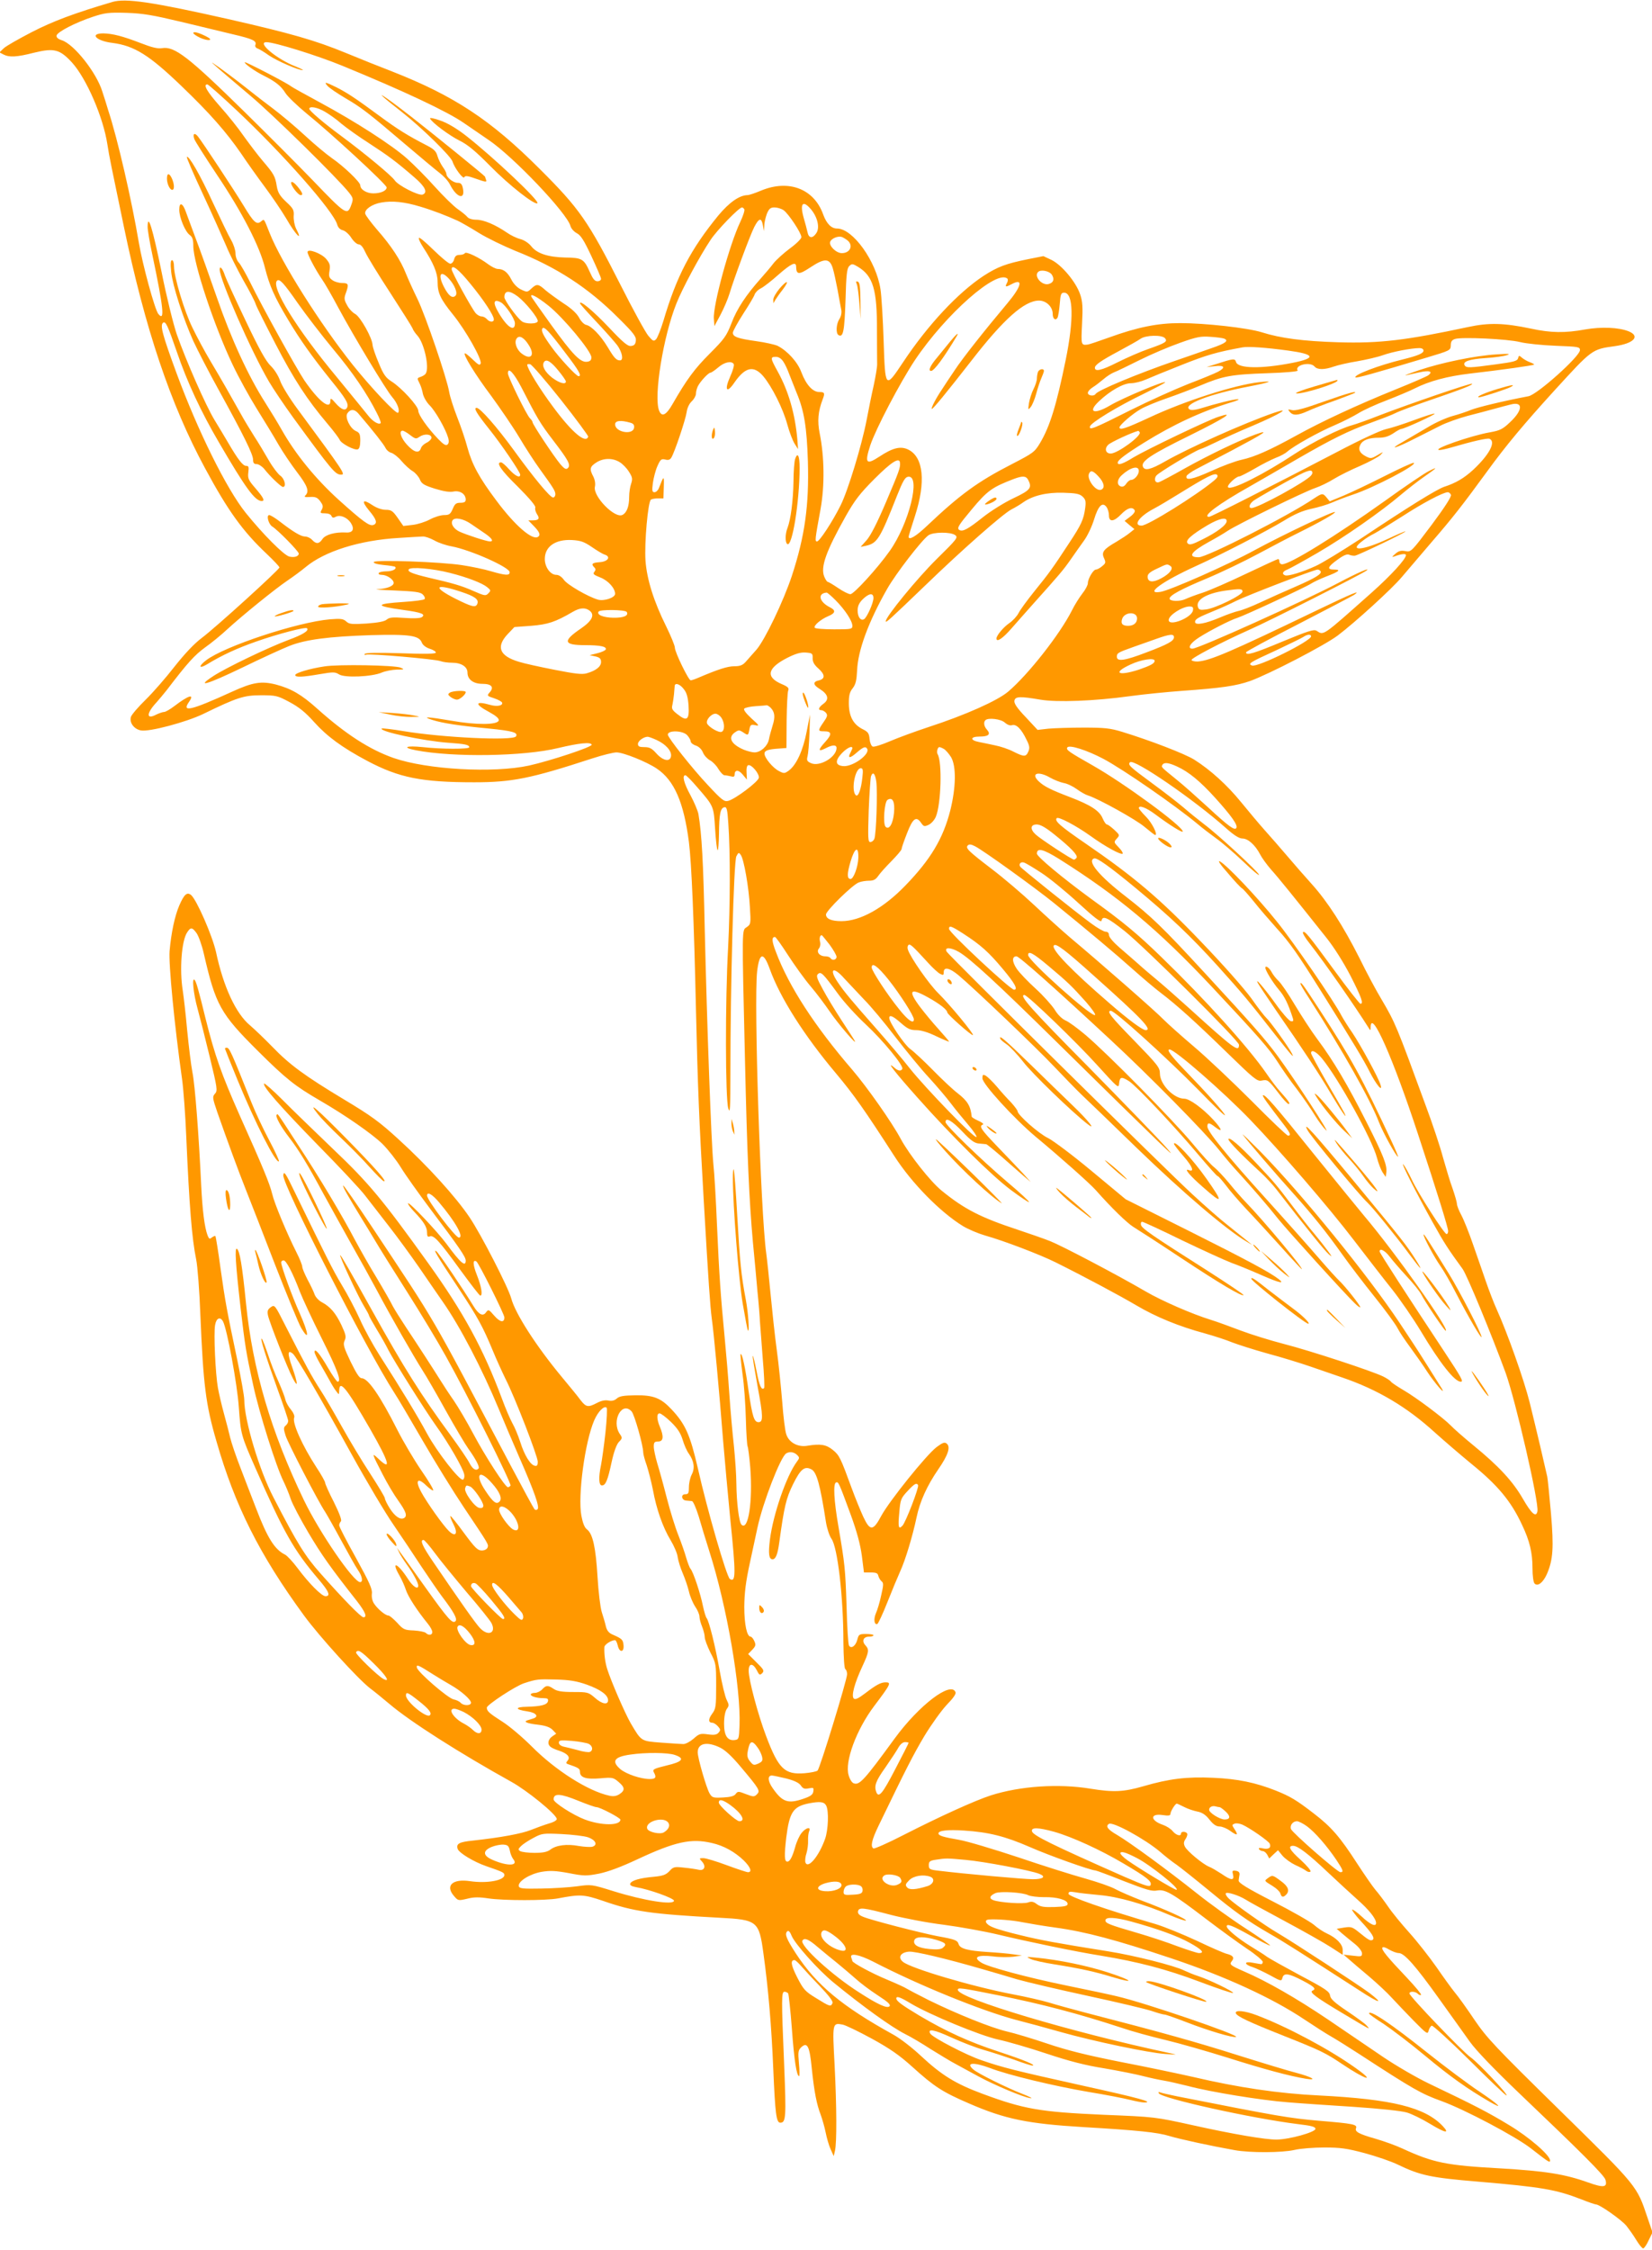 <?xml version="1.0" standalone="no"?>
<!DOCTYPE svg PUBLIC "-//W3C//DTD SVG 20010904//EN"
 "http://www.w3.org/TR/2001/REC-SVG-20010904/DTD/svg10.dtd">
<svg version="1.0" xmlns="http://www.w3.org/2000/svg"
 width="940pt" height="1280pt" viewBox="0 0 940 1280"
 preserveAspectRatio="xMidYMid meet">
<g transform="translate(0,1280) scale(0.1,-0.1)"
fill="#ff9800" stroke="none">
<path d="M640 12789 c-217 -64 -337 -109 -458 -171 -75 -39 -148 -80 -161 -93
l-24 -23 23 -12 c32 -17 76 -15 173 10 115 28 147 20 217 -56 82 -91 177 -309
201 -465 11 -72 22 -123 94 -469 120 -578 265 -1010 462 -1374 131 -243 215
-359 352 -488 39 -37 71 -71 71 -76 0 -12 -363 -342 -442 -401 -44 -33 -97
-90 -155 -163 -48 -62 -122 -147 -164 -188 -42 -41 -80 -85 -84 -98 -10 -33
18 -70 57 -77 48 -9 257 47 353 93 195 95 233 107 330 107 85 0 94 -2 163 -39
54 -29 90 -58 140 -114 73 -81 158 -144 303 -221 180 -95 308 -121 607 -121
215 0 321 21 673 136 58 19 120 34 137 34 39 0 171 -53 229 -92 100 -67 154
-193 183 -418 15 -119 29 -454 40 -950 10 -436 18 -638 45 -1100 26 -449 36
-592 45 -660 11 -75 43 -417 65 -700 9 -107 27 -304 40 -438 33 -320 32 -365
-2 -344 -18 11 -129 393 -182 629 -44 191 -71 252 -150 336 -61 65 -103 81
-204 80 -69 -1 -92 -5 -107 -18 -13 -12 -29 -16 -48 -12 -19 4 -42 -1 -66 -14
-50 -26 -61 -24 -93 17 -15 21 -64 80 -107 132 -146 176 -264 360 -287 446
-17 63 -171 363 -237 461 -78 116 -239 294 -403 443 -110 101 -157 135 -312
228 -221 133 -309 197 -408 300 -42 43 -99 98 -126 121 -81 67 -152 220 -194
418 -21 93 -110 297 -142 324 -23 18 -39 4 -67 -60 -26 -61 -46 -156 -55 -259
-6 -72 27 -418 71 -729 8 -57 19 -205 24 -330 17 -391 32 -577 56 -694 8 -38
19 -179 24 -315 17 -400 30 -510 92 -722 105 -365 244 -643 498 -990 88 -120
306 -360 376 -414 23 -17 72 -57 110 -89 119 -101 397 -278 694 -443 90 -50
251 -181 258 -210 2 -8 -16 -19 -45 -27 -26 -8 -73 -25 -103 -37 -53 -21 -172
-43 -328 -60 -80 -8 -97 -18 -88 -47 7 -23 92 -74 161 -98 95 -33 105 -37 105
-51 0 -31 -99 -49 -195 -35 -100 15 -143 -25 -92 -84 23 -27 24 -28 75 -16 38
10 68 10 121 2 85 -13 328 -13 396 0 126 24 147 23 256 -14 175 -61 273 -75
662 -96 217 -11 226 -19 251 -203 28 -202 46 -415 56 -657 11 -255 17 -306 40
-306 32 0 34 31 22 327 -16 382 -16 418 2 418 8 0 18 -5 21 -10 3 -6 13 -96
21 -202 13 -179 27 -268 41 -268 3 0 3 33 -1 73 -6 66 -4 75 14 92 34 31 47 4
59 -120 14 -135 28 -206 51 -265 9 -25 22 -70 28 -100 6 -30 18 -73 28 -95
l18 -40 7 30 c11 48 10 249 -2 488 -13 241 -13 241 46 230 16 -3 91 -39 166
-80 104 -57 158 -95 230 -160 125 -113 171 -143 324 -209 205 -89 334 -115
650 -134 308 -18 423 -30 490 -51 60 -18 235 -56 370 -80 88 -16 270 -15 340
1 33 8 110 14 170 14 93 0 128 -5 230 -32 66 -18 152 -47 190 -66 127 -61 188
-74 453 -96 365 -31 446 -45 590 -101 40 -16 78 -29 84 -29 20 0 144 -87 172
-121 15 -19 41 -55 57 -82 16 -26 33 -47 39 -47 5 0 20 21 31 46 l22 45 -28
82 c-62 185 -55 176 -500 613 -369 362 -414 410 -485 514 -43 64 -93 134 -112
156 -18 22 -65 87 -105 145 -40 57 -109 145 -153 194 -45 50 -100 117 -122
150 -23 33 -55 76 -72 95 -16 19 -63 87 -104 150 -97 150 -146 207 -245 283
-101 78 -135 98 -217 131 -116 46 -218 67 -356 73 -151 7 -250 -5 -398 -48
-114 -33 -171 -35 -301 -14 -182 30 -401 15 -567 -38 -92 -30 -286 -118 -496
-225 -89 -46 -167 -80 -172 -77 -18 11 -10 48 29 129 158 327 198 405 261 511
40 66 97 145 127 177 37 38 54 62 50 72 -25 65 -207 -73 -346 -263 -175 -240
-201 -268 -234 -255 -9 3 -22 23 -28 45 -24 77 44 260 145 394 95 126 99 135
65 135 -27 0 -53 -14 -117 -63 -38 -29 -56 -37 -64 -29 -15 15 4 86 48 181 39
84 41 97 18 122 -22 24 -11 49 21 49 14 0 25 3 25 8 0 4 -19 7 -42 7 -39 0
-42 -2 -50 -33 -9 -35 -35 -53 -47 -33 -5 7 -11 107 -14 224 -7 216 -10 240
-46 452 -26 149 -31 246 -14 252 14 5 15 3 85 -187 34 -94 53 -164 62 -230
l12 -95 39 0 c31 0 40 -4 43 -20 3 -11 11 -24 18 -30 12 -9 12 -20 -2 -80 -8
-39 -22 -85 -30 -102 -14 -33 -10 -67 8 -61 5 2 31 57 57 123 26 66 59 145 73
176 30 65 71 202 93 306 19 92 60 182 124 275 56 81 71 127 48 146 -12 10 -23
6 -58 -20 -59 -45 -269 -307 -314 -390 -47 -88 -64 -89 -103 -6 -16 35 -46
108 -66 163 -63 172 -70 187 -107 217 -38 31 -71 36 -144 24 -54 -10 -106 18
-121 65 -7 19 -17 102 -23 184 -7 83 -20 215 -31 295 -11 80 -26 222 -35 315
-9 94 -20 199 -25 235 -32 232 -71 1430 -52 1603 13 110 36 115 72 15 59 -164
196 -379 377 -594 103 -123 162 -207 331 -469 100 -156 263 -321 392 -400 30
-18 87 -42 125 -53 107 -30 311 -108 400 -152 165 -82 363 -188 460 -245 113
-67 246 -121 391 -160 54 -15 124 -38 155 -51 31 -12 121 -41 200 -63 79 -21
189 -55 244 -74 55 -19 136 -47 180 -62 203 -69 370 -168 530 -314 50 -45 142
-124 205 -176 152 -123 228 -214 291 -350 43 -90 59 -158 59 -245 0 -44 5 -81
12 -88 18 -18 48 5 70 54 35 81 40 150 23 347 -9 100 -18 193 -21 207 -9 42
-64 277 -100 422 -32 128 -126 394 -189 533 -15 33 -42 103 -60 155 -18 52
-51 148 -74 213 -22 64 -52 139 -66 165 -14 26 -25 54 -25 64 0 9 -11 47 -24
85 -14 37 -38 118 -55 178 -16 61 -61 196 -100 300 -164 448 -171 466 -250
600 -29 48 -86 154 -126 236 -92 182 -181 320 -271 420 -38 42 -100 113 -139
159 -38 45 -97 112 -130 149 -33 37 -93 109 -134 159 -78 96 -174 183 -266
241 -53 33 -250 109 -410 158 -69 21 -100 24 -220 24 -76 0 -166 -3 -200 -6
l-61 -7 -67 72 c-49 51 -67 78 -65 93 4 26 31 27 148 7 94 -16 308 -8 510 20
80 11 213 24 295 30 224 16 308 28 388 56 110 40 423 202 499 259 98 74 308
265 364 332 27 32 103 121 169 198 122 141 178 213 316 402 108 149 213 274
386 464 213 233 211 232 342 250 107 15 146 56 79 84 -57 23 -156 27 -248 11
-114 -21 -196 -20 -310 5 -152 32 -239 34 -355 9 -356 -76 -503 -94 -740 -87
-200 6 -329 23 -436 57 -81 25 -320 52 -464 52 -128 0 -242 -23 -405 -82 -58
-21 -112 -39 -120 -40 -39 -5 -39 -3 -33 118 5 95 3 128 -11 168 -23 69 -104
166 -162 195 l-47 22 -86 -17 c-128 -26 -173 -43 -254 -95 -146 -96 -318 -280
-458 -491 -102 -153 -102 -153 -111 120 -4 124 -12 257 -18 295 -24 159 -157
345 -247 345 -33 0 -60 28 -79 80 -52 146 -196 201 -353 136 -33 -14 -68 -26
-78 -26 -46 -1 -103 -41 -165 -115 -158 -193 -238 -346 -313 -600 -15 -49 -34
-97 -42 -105 -13 -13 -18 -11 -44 20 -16 19 -88 150 -159 291 -183 361 -233
433 -460 659 -278 278 -486 415 -840 554 -63 24 -180 71 -260 104 -177 73
-315 112 -665 192 -439 99 -589 121 -665 99z m390 -113 c107 -26 242 -58 299
-72 111 -26 133 -37 124 -60 -3 -8 3 -17 13 -20 11 -4 39 -21 64 -39 45 -31
169 -85 193 -84 6 0 -12 9 -41 21 -105 40 -223 138 -166 138 46 0 288 -75 434
-135 348 -143 595 -259 690 -325 30 -21 93 -64 140 -96 140 -94 448 -418 466
-490 4 -14 19 -31 35 -40 23 -11 42 -41 84 -131 30 -64 55 -122 55 -129 0 -8
-9 -14 -21 -14 -15 0 -26 14 -43 53 -33 74 -44 81 -139 82 -98 2 -162 23 -194
64 -14 18 -40 35 -62 41 -21 5 -56 22 -77 37 -66 45 -132 73 -173 73 -23 0
-44 6 -52 16 -7 9 -32 29 -55 45 -23 16 -81 73 -129 126 -48 54 -120 126 -159
161 -88 78 -293 210 -495 319 -85 46 -159 87 -165 92 -21 18 -259 141 -263
137 -6 -6 56 -51 107 -76 68 -34 99 -59 124 -99 13 -21 68 -73 121 -117 140
-113 455 -404 455 -420 0 -19 -33 -34 -76 -34 -38 0 -74 22 -74 46 0 18 -95
109 -161 154 -30 21 -100 79 -155 130 -54 50 -135 118 -179 151 -44 33 -109
83 -145 112 -61 49 -167 128 -200 149 -20 13 45 -43 214 -186 128 -107 502
-475 563 -553 23 -30 24 -35 12 -68 -23 -63 -29 -59 -223 143 -76 79 -249 252
-384 385 -320 314 -399 375 -470 363 -25 -4 -58 4 -122 29 -101 39 -159 54
-212 55 -81 0 -41 -43 51 -54 125 -16 210 -69 393 -245 162 -155 256 -263 339
-383 34 -51 96 -138 137 -193 41 -55 95 -135 120 -177 55 -96 99 -139 56 -57
-8 17 -14 48 -13 69 3 35 -2 44 -43 82 -36 34 -47 53 -53 88 -9 58 -17 71 -81
146 -29 34 -77 98 -108 141 -30 44 -91 120 -136 170 -73 83 -96 123 -70 123 5
0 80 -66 166 -147 265 -249 553 -576 573 -651 5 -17 16 -28 32 -32 13 -3 35
-22 48 -43 13 -20 32 -37 42 -37 12 0 25 -16 38 -45 11 -25 75 -129 141 -230
66 -102 123 -192 127 -202 3 -10 16 -29 29 -43 38 -43 69 -182 46 -216 -4 -6
-17 -14 -29 -18 -20 -6 -20 -9 -7 -34 8 -15 17 -42 20 -61 4 -19 21 -49 38
-66 33 -32 92 -136 106 -185 6 -20 4 -32 -4 -39 -9 -8 -23 1 -53 32 -62 65
-113 138 -113 161 0 26 -96 131 -152 166 -33 21 -46 39 -73 105 -19 44 -34 90
-35 101 0 39 -70 163 -99 178 -15 8 -36 30 -46 50 -17 30 -18 40 -7 69 18 50
15 57 -21 57 -18 0 -43 7 -55 16 -20 14 -22 22 -17 54 5 31 2 42 -19 67 -27
32 -106 61 -106 39 0 -15 45 -100 81 -153 16 -22 59 -97 95 -165 89 -165 270
-465 305 -506 30 -34 46 -78 34 -90 -10 -10 -154 143 -258 273 -185 232 -407
583 -473 750 -34 86 -30 80 -49 65 -24 -20 -41 -6 -97 87 -54 89 -234 362
-262 397 -19 23 -30 16 -21 -13 3 -12 63 -105 132 -209 141 -210 241 -403 271
-527 26 -102 54 -165 132 -295 69 -115 135 -208 245 -345 82 -101 99 -130 91
-151 -9 -23 -32 -16 -65 21 -26 30 -31 33 -31 15 0 -55 -66 -3 -148 116 -46
69 -242 422 -308 557 -25 50 -54 101 -64 112 -12 12 -20 35 -20 54 0 18 -11
51 -24 74 -14 23 -60 119 -104 213 -73 159 -138 272 -149 261 -2 -3 38 -97 91
-210 52 -112 111 -244 132 -293 20 -49 65 -138 99 -199 35 -60 66 -121 70
-135 4 -14 55 -115 112 -225 105 -203 181 -319 296 -455 35 -41 66 -83 70 -92
8 -21 84 -61 103 -54 9 3 14 21 14 49 0 37 -4 46 -25 55 -33 15 -63 77 -49
100 17 26 41 26 63 0 88 -103 144 -175 154 -195 6 -13 21 -26 34 -29 13 -4 39
-24 58 -47 19 -22 47 -48 63 -57 16 -10 34 -31 41 -47 10 -25 23 -33 86 -53
49 -15 84 -21 106 -16 36 7 69 -14 69 -46 0 -13 -8 -18 -30 -18 -25 0 -32 -6
-44 -35 -13 -30 -20 -35 -49 -35 -19 0 -55 -11 -81 -25 -26 -14 -70 -28 -99
-31 l-52 -6 -32 46 c-28 40 -37 46 -68 46 -21 0 -51 10 -75 26 -57 38 -66 26
-20 -30 43 -51 49 -73 25 -82 -22 -9 -60 19 -198 143 -130 118 -245 258 -324
398 -22 39 -64 108 -94 155 -97 152 -194 364 -274 595 -42 121 -96 272 -120
335 -24 63 -49 133 -57 154 -18 52 -38 59 -38 13 0 -44 34 -126 60 -144 15
-11 20 -26 20 -62 0 -98 119 -456 224 -676 34 -72 96 -184 137 -250 41 -66 97
-157 123 -203 26 -45 75 -117 107 -159 59 -77 70 -108 47 -131 -9 -9 -3 -11
26 -9 31 2 42 -3 58 -24 16 -22 18 -30 9 -48 -11 -19 -9 -21 19 -21 18 0 33
-6 36 -15 5 -11 11 -12 24 -5 25 14 65 -3 86 -34 23 -36 12 -58 -28 -55 -61 3
-116 -12 -133 -37 -19 -29 -36 -30 -59 -5 -9 10 -27 19 -40 19 -23 0 -66 25
-146 87 -25 19 -51 35 -58 35 -18 0 -4 -52 17 -65 30 -18 151 -141 151 -154 0
-16 -25 -24 -54 -17 -31 8 -148 125 -248 249 -109 136 -272 465 -393 793 -82
223 -96 276 -76 289 14 8 26 -18 76 -163 60 -176 139 -345 241 -519 151 -259
205 -333 243 -333 20 0 11 18 -35 72 -41 47 -45 57 -41 91 4 31 2 37 -13 37
-18 0 -46 36 -102 132 -18 31 -53 89 -78 130 -50 83 -161 335 -214 486 -19 55
-59 216 -87 357 -51 248 -78 336 -79 255 0 -19 12 -89 26 -155 65 -309 73
-387 35 -341 -20 24 -90 281 -111 406 -41 243 -121 592 -175 755 -8 28 -23 75
-33 105 -33 107 -160 268 -230 291 -22 7 -32 16 -30 27 4 20 105 73 208 107
67 22 88 25 190 22 94 -3 150 -13 310 -51z m818 -511 c24 -14 67 -44 95 -69
29 -24 99 -74 157 -111 109 -71 153 -103 258 -194 62 -53 77 -86 47 -98 -22
-8 -140 52 -159 81 -17 26 -169 152 -301 250 -102 75 -185 146 -185 157 0 17
45 9 88 -16z m542 -540 c71 -21 149 -51 215 -81 17 -8 70 -38 118 -68 48 -30
142 -75 207 -102 238 -94 416 -210 588 -382 87 -86 103 -107 100 -130 -2 -20
-9 -28 -27 -30 -18 -3 -44 18 -126 105 -90 95 -165 157 -165 138 0 -4 42 -51
93 -105 50 -53 104 -114 120 -135 28 -40 36 -85 15 -85 -21 0 -33 13 -70 75
-41 68 -93 121 -123 127 -11 2 -29 20 -40 41 -13 24 -44 53 -88 81 -37 25 -83
58 -103 75 -41 37 -50 38 -81 9 -22 -21 -24 -21 -58 -5 -21 10 -42 31 -55 56
-21 42 -45 61 -77 61 -11 0 -35 12 -54 26 -53 40 -127 75 -134 64 -3 -6 -17
-10 -30 -10 -18 0 -26 -7 -31 -25 -3 -14 -13 -25 -22 -25 -9 0 -51 35 -94 77
-43 42 -80 74 -84 70 -4 -4 7 -28 24 -54 57 -87 82 -145 82 -196 0 -64 16 -98
88 -187 72 -89 166 -255 157 -278 -5 -12 -13 -8 -43 21 -21 20 -41 37 -46 37
-16 0 58 -121 149 -242 51 -70 123 -175 159 -235 35 -59 88 -141 118 -182 78
-108 88 -124 88 -143 0 -10 -6 -18 -13 -18 -17 0 -111 114 -224 270 -97 133
-191 240 -211 240 -19 0 0 -31 70 -119 70 -87 178 -246 178 -261 0 -22 -28 -8
-63 30 -19 22 -40 40 -46 40 -31 0 -1 -44 95 -138 66 -66 103 -110 100 -119
-3 -8 1 -24 9 -37 18 -26 11 -36 -24 -36 l-25 0 32 -33 c33 -34 39 -51 23 -61
-33 -21 -133 67 -237 207 -97 129 -138 205 -164 300 -11 43 -38 122 -59 175
-21 54 -41 117 -45 142 -12 75 -136 439 -181 530 -23 47 -52 111 -65 143 -30
77 -84 159 -164 250 -35 41 -66 82 -68 92 -4 24 39 54 92 63 61 11 131 4 220
-23z m2224 -15 c38 -45 52 -105 31 -136 -21 -32 -43 -30 -50 4 -3 15 -13 52
-22 83 -23 82 -5 103 41 49z m-379 0 c4 -6 -7 -39 -23 -73 -60 -125 -156 -474
-150 -550 l3 -42 35 65 c19 36 42 90 51 120 27 90 117 332 141 379 27 52 41
54 49 9 l6 -33 2 33 c0 18 8 48 15 67 12 28 20 35 43 35 16 0 39 -7 52 -16 28
-20 101 -130 101 -153 0 -9 -29 -38 -65 -64 -36 -27 -78 -65 -93 -84 -15 -20
-48 -59 -73 -87 -83 -93 -137 -174 -167 -255 -28 -72 -40 -89 -124 -173 -86
-86 -131 -147 -212 -288 -36 -63 -61 -74 -76 -35 -31 82 24 422 99 609 34 86
132 268 194 361 36 55 162 185 179 185 4 0 10 -5 13 -10z m588 -178 c34 -29
14 -72 -33 -72 -32 0 -75 42 -66 65 7 19 45 34 66 27 8 -3 23 -12 33 -20z
m-85 -156 c7 -22 19 -78 28 -125 8 -47 18 -98 21 -114 3 -16 -1 -37 -11 -52
-18 -28 -21 -81 -5 -91 27 -16 34 21 40 197 4 147 8 182 21 195 15 15 19 15
52 -5 84 -52 107 -129 106 -361 0 -91 1 -176 1 -190 1 -14 -8 -68 -19 -120
-12 -52 -30 -142 -41 -200 -28 -145 -106 -401 -148 -485 -47 -94 -120 -205
-134 -205 -13 0 -12 9 20 184 24 134 22 297 -5 431 -14 70 -9 125 17 193 14
36 11 42 -19 42 -38 0 -75 41 -102 112 -21 58 -79 122 -136 151 -16 7 -69 19
-119 26 -107 15 -135 25 -135 48 0 9 27 58 59 108 32 49 62 99 65 110 4 11 19
27 36 35 16 8 61 43 100 78 72 63 100 76 100 45 1 -47 16 -47 81 -4 80 53 109
53 127 -3z m-2061 -91 c75 -91 133 -179 133 -202 0 -18 -25 -16 -40 2 -7 8
-20 15 -30 15 -9 0 -24 8 -33 18 -22 25 -137 234 -137 250 0 31 38 2 107 -83z
m3307 54 c17 -25 12 -46 -15 -54 -39 -13 -88 43 -62 68 15 15 62 6 77 -14z
m-3430 -24 c33 -36 52 -83 38 -97 -18 -18 -40 -1 -67 52 -35 69 -18 96 29 45z
m3179 -1 c3 -4 2 -15 -4 -25 -12 -23 -7 -24 32 -3 63 32 50 -17 -28 -110 -131
-156 -257 -315 -300 -381 -26 -38 -59 -88 -73 -110 -34 -50 -63 -106 -58 -111
5 -4 88 98 226 275 183 236 301 341 384 341 41 0 78 -35 78 -76 0 -27 15 -40
27 -22 4 7 10 42 13 78 4 57 8 65 25 65 53 0 56 -152 9 -382 -53 -259 -90
-379 -146 -473 -31 -52 -40 -58 -160 -120 -195 -100 -295 -173 -484 -352 -62
-59 -104 -84 -104 -61 0 3 16 56 36 117 63 194 49 335 -37 378 -44 22 -89 11
-166 -40 -75 -49 -84 -37 -51 65 32 95 168 354 253 483 176 263 470 522 528
464z m-4039 -138 c47 -67 138 -185 201 -261 113 -135 193 -253 249 -364 15
-29 25 -55 22 -58 -11 -11 -46 10 -72 44 -15 19 -95 117 -177 217 -229 275
-376 513 -341 549 14 14 38 -12 118 -127z m1253 37 c43 -33 113 -119 113 -139
0 -18 -70 -19 -92 -1 -29 23 -98 119 -98 136 0 40 28 41 77 4z m174 -52 c84
-67 244 -259 244 -294 0 -16 -7 -23 -26 -25 -37 -4 -81 41 -205 213 -55 77
-104 146 -108 153 -17 29 26 8 95 -47z m-271 19 c26 -14 80 -94 80 -119 0 -52
-45 -23 -94 62 -33 56 -28 79 14 57z m366 -286 c79 -103 96 -134 76 -134 -13
0 -111 106 -153 165 -48 66 -61 93 -53 106 9 15 36 -12 130 -137z m-206 41
c36 -58 9 -86 -43 -45 -29 23 -43 66 -26 86 15 19 42 3 69 -41z m3619 41 c16
-19 3 -27 -94 -61 -44 -15 -124 -50 -178 -77 -89 -45 -127 -54 -127 -30 0 16
34 40 135 94 55 30 112 61 125 71 30 21 122 23 139 3z m336 -2 c29 -12 9 -27
-70 -54 -44 -16 -138 -48 -210 -73 -212 -73 -438 -167 -451 -188 -9 -15 -44
-10 -44 6 0 8 12 22 28 32 15 9 42 30 61 46 18 16 45 33 60 39 14 5 80 37 146
70 66 33 170 77 230 98 95 34 118 38 172 34 35 -2 70 -7 78 -10z m1685 -20
c36 -9 127 -18 203 -21 129 -5 137 -6 137 -25 0 -35 -243 -253 -293 -262 -147
-28 -290 -63 -325 -77 -24 -10 -71 -26 -105 -35 -34 -9 -98 -37 -142 -64 -44
-26 -109 -64 -145 -85 -86 -48 -37 -35 70 20 47 23 112 57 145 73 33 17 103
42 155 56 52 13 122 32 155 41 33 9 74 20 91 24 72 19 70 -32 -4 -101 -41 -39
-57 -47 -113 -57 -107 -18 -339 -99 -288 -101 8 0 38 6 65 14 120 35 206 55
219 50 39 -16 0 -90 -92 -176 -52 -48 -100 -76 -165 -97 -42 -14 -204 -114
-478 -297 -104 -68 -217 -137 -252 -153 -76 -35 -158 -60 -175 -54 -21 7 -15
23 12 33 13 5 91 48 172 95 156 91 362 235 476 332 38 32 96 77 129 100 78 54
83 61 28 33 -25 -12 -137 -88 -248 -168 -289 -206 -542 -362 -587 -362 -8 0
-15 7 -15 15 0 8 -3 15 -7 15 -4 0 -86 -38 -183 -84 -96 -46 -206 -94 -245
-107 -38 -12 -83 -29 -100 -37 -32 -15 -90 -13 -90 3 0 18 66 54 213 115 81
34 212 97 292 140 80 43 183 97 230 120 123 61 212 112 206 117 -7 8 -293
-128 -454 -215 -155 -85 -484 -230 -539 -239 -93 -15 11 60 202 147 140 63
401 198 499 257 63 39 108 58 159 69 38 8 91 24 116 35 25 11 79 32 118 45
117 38 373 172 347 181 -6 2 -80 -32 -165 -75 -85 -43 -190 -93 -233 -111
l-80 -33 -17 21 c-22 27 -26 26 -73 -5 -139 -95 -608 -334 -655 -334 -65 0
-46 30 57 87 37 20 85 48 107 63 54 36 438 224 499 244 27 9 75 32 105 51 31
19 99 53 151 75 52 23 104 51 115 62 19 20 19 20 -17 -1 -34 -20 -39 -21 -66
-7 -35 18 -46 40 -31 67 13 26 49 39 105 39 32 0 56 8 82 25 20 14 41 25 45
25 17 0 200 84 190 87 -5 2 -58 -15 -117 -37 -59 -22 -131 -45 -159 -51 -31
-7 -142 -58 -277 -129 -378 -197 -718 -370 -730 -370 -44 0 53 73 235 175 66
38 188 108 270 156 196 113 287 158 415 204 58 21 121 45 140 55 19 10 107 43
195 73 187 64 248 88 241 94 -5 6 -369 -119 -527 -180 -63 -25 -134 -50 -156
-56 -70 -19 -224 -96 -323 -161 -180 -119 -363 -211 -382 -192 -10 10 45 62
64 62 6 0 45 20 87 44 42 25 96 52 121 62 25 9 54 25 65 35 36 32 179 112 269
150 49 21 109 52 135 68 25 16 98 50 162 74 64 25 135 55 158 67 83 42 187 70
316 85 181 21 359 46 364 51 2 2 -9 8 -25 14 -16 6 -36 18 -45 26 -15 13 -17
13 -21 -4 -5 -16 -24 -21 -129 -35 -147 -20 -166 -21 -175 -5 -13 21 26 35
118 41 51 3 107 11 123 17 23 7 9 9 -60 4 -121 -7 -313 -47 -438 -89 -56 -19
-91 -32 -77 -30 14 3 48 11 77 17 56 13 79 5 50 -17 -10 -7 -93 -43 -185 -80
-220 -89 -420 -182 -563 -261 -154 -85 -240 -123 -313 -139 -34 -7 -112 -36
-175 -65 -107 -48 -148 -56 -139 -27 3 6 27 24 54 38 27 14 120 63 206 108
183 97 218 120 133 90 -87 -31 -269 -118 -408 -196 -67 -38 -130 -71 -140 -75
-23 -10 -34 16 -17 37 16 19 217 140 250 150 14 4 55 23 92 41 36 18 131 61
210 94 150 64 221 107 118 72 -174 -60 -488 -201 -621 -277 -82 -47 -116 -55
-126 -29 -11 30 45 68 267 177 204 101 262 139 163 106 -58 -18 -410 -187
-482 -230 -61 -38 -91 -48 -91 -31 0 15 44 48 150 114 167 104 330 179 495
229 33 9 51 18 39 18 -21 1 -129 -26 -215 -53 -28 -8 -51 -11 -60 -5 -44 27
114 88 335 130 124 24 152 35 61 25 -141 -16 -425 -107 -627 -202 -134 -62
-168 -73 -168 -55 0 13 72 76 121 104 24 14 89 41 144 60 55 19 143 52 195 74
128 54 175 63 382 70 99 3 175 10 172 15 -20 31 71 53 96 23 16 -19 56 -19
110 0 23 8 83 22 133 30 51 9 117 24 147 35 53 19 161 40 208 40 12 0 22 -6
22 -14 0 -16 -31 -29 -120 -51 -135 -33 -280 -88 -267 -102 6 -5 112 25 402
112 137 41 139 42 140 70 0 22 6 31 25 37 40 12 299 0 370 -18z m-1322 -48
c155 -21 163 -43 27 -70 -177 -35 -312 -33 -322 5 -6 21 -15 20 -113 -12 l-55
-17 48 5 c55 7 63 -8 17 -32 -17 -9 -92 -40 -168 -69 -76 -30 -223 -96 -327
-148 -215 -108 -238 -117 -233 -94 4 21 157 114 306 186 67 33 122 62 122 65
0 12 -238 -87 -313 -131 -91 -54 -131 -40 -64 23 63 60 139 103 182 103 22 0
60 10 85 21 25 11 117 49 206 84 138 55 200 73 344 99 34 6 133 -1 258 -18z
m-2871 -63 c10 -14 25 -47 34 -72 10 -25 29 -73 42 -106 43 -102 58 -197 64
-391 7 -248 -17 -423 -91 -649 -48 -145 -154 -366 -202 -421 -22 -24 -49 -56
-61 -69 -17 -19 -32 -25 -65 -25 -38 0 -91 -17 -206 -66 -18 -8 -37 -14 -42
-14 -12 0 -90 160 -90 186 0 11 -22 65 -49 120 -71 143 -110 267 -118 374 -7
101 14 337 31 348 6 4 25 7 41 7 l30 0 2 65 c2 67 1 67 -28 -7 -5 -13 -16 -23
-25 -23 -13 0 -15 8 -9 53 4 28 15 72 26 96 17 38 22 42 44 37 18 -5 28 -1 35
11 19 31 81 216 87 258 3 24 15 49 29 62 13 12 24 32 24 43 0 12 5 31 11 43
15 29 60 77 72 77 5 0 25 14 44 30 34 30 76 39 88 19 4 -6 -5 -38 -20 -71 -35
-78 -20 -99 24 -34 61 88 109 99 163 37 50 -59 114 -186 138 -276 12 -44 31
-93 42 -110 l19 -30 -4 55 c-13 146 -50 275 -112 387 -42 76 -43 83 -10 83 16
0 31 -10 42 -27z m-1280 -51 c24 -29 43 -57 43 -62 0 -20 -38 -9 -79 22 -41
33 -59 66 -46 88 13 20 39 5 82 -48z m15 -167 c87 -110 156 -204 155 -209 -14
-42 -92 24 -198 167 -77 103 -149 220 -149 242 0 4 8 5 17 3 9 -2 88 -93 175
-203z m-226 73 c93 -181 106 -204 180 -301 89 -116 103 -142 85 -160 -10 -9
-19 -5 -43 23 -36 43 -158 226 -158 239 0 5 -7 14 -14 21 -17 14 -126 236
-126 256 0 39 33 4 76 -78z m622 -203 c17 -5 22 -13 20 -28 -6 -44 -108 -26
-108 19 0 22 33 25 88 9z m-1254 -70 c30 -23 34 -23 54 -9 27 18 67 15 67 -6
0 -8 -12 -21 -27 -28 -15 -7 -30 -21 -33 -32 -10 -31 -39 -24 -79 20 -35 38
-48 80 -25 80 6 0 25 -11 43 -25z m4151 16 c12 -20 -126 -121 -165 -121 -29 0
-37 28 -14 50 14 14 134 70 171 79 1 1 4 -3 8 -8z m-2959 -170 c17 -10 41 -35
53 -55 20 -31 21 -41 12 -68 -6 -17 -11 -50 -11 -74 0 -54 -13 -90 -38 -103
-43 -23 -169 106 -157 160 4 17 0 40 -9 58 -23 43 -20 56 17 80 40 26 93 27
133 2z m1595 -3 c3 -28 -5 -49 -79 -223 -51 -120 -88 -192 -111 -218 l-34 -38
29 6 c66 15 80 37 178 285 33 83 46 106 63 108 75 11 5 -269 -105 -423 -70
-99 -204 -245 -223 -245 -11 0 -42 16 -70 35 -28 19 -55 35 -59 35 -4 0 -13
13 -20 30 -22 54 10 144 123 345 51 90 80 128 164 212 96 96 141 124 144 91z
m1359 -47 c0 -22 -25 -51 -44 -51 -8 0 -20 -10 -28 -22 -9 -14 -20 -19 -31
-15 -24 9 -21 40 6 64 49 45 97 57 97 24z m980 -26 c-30 -36 -302 -185 -339
-185 -19 0 -12 24 12 42 28 19 168 99 256 145 42 22 68 30 74 24 7 -7 6 -15
-3 -26z m-1209 -6 c32 -34 38 -66 14 -75 -29 -11 -81 58 -69 90 9 23 23 20 55
-15z m658 -22 c-103 -86 -378 -257 -413 -257 -51 0 -14 52 67 95 29 15 97 56
152 90 149 92 197 117 210 104 7 -7 2 -17 -16 -32z m-1059 4 c24 -46 14 -59
-83 -105 -51 -24 -130 -73 -175 -109 -84 -67 -114 -83 -133 -72 -16 10 -6 26
70 117 90 108 116 126 241 174 49 18 68 17 80 -5z m309 -95 c18 -17 21 -27 16
-65 -9 -67 -22 -95 -92 -201 -93 -142 -114 -171 -196 -272 -41 -51 -82 -107
-91 -125 -9 -18 -33 -44 -52 -57 -34 -23 -74 -71 -74 -88 0 -24 36 0 87 59 32
36 87 99 123 139 148 165 171 192 212 251 24 34 58 83 77 109 19 26 44 79 56
118 24 79 48 103 71 72 8 -11 14 -32 14 -48 0 -39 28 -37 70 7 35 36 63 44 76
23 5 -7 -5 -22 -25 -37 l-32 -24 28 -24 28 -23 -25 -20 c-14 -12 -48 -34 -76
-51 -75 -43 -88 -60 -72 -94 11 -25 10 -29 -11 -46 -13 -11 -28 -19 -35 -19
-15 0 -46 -52 -46 -78 0 -10 -14 -37 -31 -58 -17 -22 -45 -66 -61 -99 -68
-134 -247 -362 -361 -459 -61 -52 -245 -134 -454 -202 -73 -24 -171 -60 -218
-80 -46 -20 -91 -34 -99 -31 -8 3 -16 22 -18 43 -3 33 -8 41 -43 58 -51 27
-75 73 -75 147 0 43 5 63 22 84 17 22 22 44 25 100 4 114 65 279 171 465 50
88 197 278 235 305 27 19 126 20 152 1 18 -13 11 -22 -106 -137 -111 -110
-289 -327 -289 -353 0 -11 19 6 225 204 213 206 443 408 490 432 22 11 53 30
68 41 54 38 135 57 228 54 70 -2 91 -6 108 -21z m2097 9 c4 -10 -37 -73 -110
-171 -115 -153 -117 -155 -149 -149 -25 5 -39 1 -57 -15 -21 -18 -22 -21 -5
-15 40 15 65 17 65 7 0 -22 -85 -115 -195 -213 -285 -253 -271 -244 -314 -217
-16 9 -47 -1 -190 -60 -165 -69 -211 -83 -211 -63 0 5 134 77 298 161 163 84
306 159 317 166 45 32 -12 8 -210 -87 -498 -240 -610 -287 -679 -292 -17 -1
-33 3 -36 8 -5 10 171 102 330 173 110 48 639 316 665 336 28 22 -52 -13 -156
-68 -192 -102 -799 -376 -834 -376 -31 0 -13 32 38 64 59 38 180 100 217 111
39 12 392 176 420 195 14 9 52 27 85 40 76 29 88 40 46 40 -43 0 -37 16 22 58
33 24 53 32 65 26 9 -4 24 -6 32 -5 20 3 291 133 287 138 -2 2 -48 -18 -101
-43 -141 -66 -227 -73 -143 -11 17 14 48 33 67 42 19 10 90 54 158 97 117 76
232 137 260 138 7 0 15 -7 18 -15z m-5575 -166 c24 -16 61 -42 82 -56 37 -26
47 -43 25 -43 -19 0 -135 38 -174 56 -33 16 -51 45 -39 64 12 19 62 10 106
-21z m4299 17 c0 -22 -56 -64 -137 -104 -59 -30 -75 -34 -85 -23 -16 16 20 48
114 104 65 38 108 47 108 23z m-4509 -110 c24 -14 69 -29 99 -34 107 -20 330
-119 330 -147 0 -20 -22 -19 -105 5 -39 12 -113 27 -165 35 -121 19 -494 32
-503 18 -4 -6 17 -13 55 -17 34 -3 63 -8 66 -10 12 -12 -14 -26 -48 -26 -21 0
-42 -4 -45 -10 -3 -6 4 -10 17 -10 29 0 68 -26 68 -46 0 -18 -39 -33 -93 -36
-23 -1 22 -4 100 -7 114 -5 146 -9 159 -23 9 -9 14 -20 10 -26 -3 -5 -56 -12
-118 -16 -167 -11 -168 -23 -1 -46 102 -14 127 -24 103 -41 -9 -6 -46 -8 -99
-4 -68 5 -86 3 -101 -10 -12 -10 -47 -17 -114 -22 -84 -5 -99 -4 -116 12 -17
15 -31 17 -93 12 -184 -16 -600 -153 -704 -233 -45 -34 -42 -51 5 -23 85 52
172 92 281 130 125 44 280 84 288 75 13 -13 -23 -36 -105 -66 -117 -44 -353
-157 -427 -205 -107 -70 -36 -49 165 48 107 52 227 107 265 122 92 37 225 54
465 62 219 6 275 -2 290 -42 5 -14 23 -28 44 -35 20 -6 36 -16 36 -22 0 -8
-59 -9 -199 -4 -129 4 -202 3 -206 -4 -3 -5 0 -7 9 -4 19 7 392 -25 423 -37
13 -5 43 -9 66 -9 52 0 87 -23 87 -56 0 -39 33 -64 85 -64 52 0 68 -19 41 -49
-16 -18 -15 -20 25 -33 24 -8 44 -19 46 -25 6 -17 -29 -24 -67 -13 -87 25 -92
5 -9 -39 42 -23 59 -38 57 -49 -5 -26 -126 -27 -268 -2 -135 23 -175 25 -111
5 60 -19 151 -33 320 -49 140 -14 170 -23 157 -45 -17 -26 -419 -7 -640 30
-65 11 -121 17 -124 15 -16 -17 239 -71 377 -81 100 -7 121 -12 121 -26 0 -11
-158 -11 -265 1 -95 10 -121 -2 -38 -18 212 -41 614 -35 810 13 118 28 184 35
190 19 4 -13 -236 -92 -357 -119 -203 -44 -579 -23 -770 43 -137 48 -273 136
-433 279 -91 82 -150 116 -237 139 -83 21 -132 13 -250 -41 -237 -108 -288
-119 -244 -57 33 48 -3 37 -83 -24 -25 -19 -51 -34 -59 -34 -8 0 -28 -7 -45
-15 -58 -31 -57 7 2 70 15 17 40 47 56 67 122 160 160 201 220 245 37 26 94
73 127 104 84 77 269 227 341 276 33 22 80 57 104 77 108 90 307 153 531 166
63 4 125 8 136 8 12 1 41 -9 65 -22z m897 -38 c29 -20 62 -40 73 -43 37 -12
18 -40 -29 -43 -43 -3 -50 -10 -30 -30 8 -8 8 -15 0 -25 -10 -12 -4 -17 34
-32 44 -17 84 -61 84 -93 0 -22 -63 -43 -98 -33 -57 17 -173 84 -193 112 -13
18 -29 29 -44 29 -33 0 -65 44 -65 90 0 71 60 113 155 108 50 -3 69 -10 113
-40z m3291 -107 c21 -13 -1 -44 -52 -71 -48 -26 -77 -22 -77 10 0 15 14 27 53
45 59 28 57 28 76 16z m-4099 -40 c99 -25 184 -58 212 -81 21 -17 22 -20 7
-35 -15 -16 -21 -15 -85 13 -67 30 -116 44 -255 76 -92 22 -122 34 -113 47 9
16 137 5 234 -20z m4954 10 c10 -15 -27 -38 -144 -89 -63 -27 -154 -68 -201
-90 -47 -22 -101 -43 -120 -47 -19 -4 -65 -20 -103 -36 -86 -37 -146 -48 -146
-27 0 16 15 25 110 64 36 14 92 40 124 56 62 31 442 177 463 178 6 0 14 -4 17
-9z m-4892 -117 c80 -26 104 -44 94 -69 -9 -23 -30 -18 -126 30 -132 67 -115
88 32 39z m4448 1 c0 -20 -153 -95 -208 -102 -31 -4 -40 -2 -45 12 -16 41 45
79 154 95 86 12 99 11 99 -5z m-2316 -49 c53 -53 96 -118 96 -146 0 -19 -6
-20 -104 -20 -58 0 -107 4 -110 9 -8 12 34 48 77 66 41 17 44 33 10 50 -62 31
-73 79 -20 84 4 1 27 -19 51 -43z m216 12 c0 -28 -37 -110 -53 -120 -19 -12
-37 12 -37 49 0 25 8 43 29 64 36 35 61 38 61 7z m1818 -70 c-6 -42 -138 -94
-138 -55 0 27 76 76 118 77 19 0 23 -5 20 -22z m-3434 -1 c32 -24 16 -58 -48
-102 -106 -72 -101 -95 24 -95 86 0 122 -8 117 -24 -2 -6 -23 -16 -48 -22
l-44 -11 33 -7 c25 -6 32 -13 32 -32 0 -26 -29 -49 -81 -64 -27 -8 -67 -3
-184 20 -82 16 -173 36 -201 45 -112 33 -133 85 -66 157 l39 41 95 7 c96 8
137 21 238 80 40 23 69 25 94 7z m212 -8 c13 -21 -17 -34 -76 -33 -58 1 -96
17 -84 35 8 13 151 11 160 -2z m2904 -37 c0 -26 -20 -42 -51 -42 -32 0 -43 12
-34 39 13 41 85 44 85 3z m210 -107 c0 -21 -34 -40 -156 -86 -125 -48 -169
-54 -169 -25 0 21 5 24 95 56 36 13 94 33 130 46 76 27 100 30 100 9z m780 5
c0 -27 -305 -178 -336 -166 -26 10 -13 18 136 86 74 35 144 69 155 76 23 16
45 18 45 4z m-2836 -125 c0 -21 9 -37 33 -58 38 -34 39 -58 4 -67 -37 -8 -36
-25 3 -49 48 -30 56 -59 22 -84 -28 -20 -34 -37 -12 -37 7 0 19 -7 26 -15 10
-13 8 -22 -14 -53 -33 -48 -33 -52 3 -52 45 0 46 -17 6 -61 -42 -46 -41 -58 4
-35 38 20 61 20 61 1 0 -52 -97 -109 -146 -86 -22 10 -25 16 -19 39 4 15 9 74
11 132 l3 105 -19 -97 c-20 -105 -58 -189 -101 -221 -25 -18 -28 -18 -57 -3
-35 18 -82 75 -82 99 0 18 21 25 85 29 l40 3 1 155 c1 85 5 163 9 172 6 14 -2
22 -38 37 -92 40 -81 91 33 149 48 24 75 32 105 30 37 -3 40 -5 39 -33z m1946
-14 c0 -15 -23 -27 -89 -50 -120 -39 -153 -19 -48 29 59 28 137 40 137 21z
m-2677 -164 c15 -19 22 -47 25 -92 5 -80 -9 -91 -63 -48 -30 23 -35 32 -29 53
3 14 7 41 9 60 2 19 3 41 4 48 2 21 32 10 54 -21z m491 -102 c25 -25 28 -53
12 -103 -8 -26 -18 -62 -21 -79 -8 -38 -47 -73 -82 -73 -13 0 -40 7 -60 15
-73 31 -93 70 -51 99 20 14 25 14 45 1 30 -20 30 -20 37 15 5 27 9 30 33 25
26 -6 24 -2 -22 39 -31 29 -46 49 -40 55 6 6 35 12 65 14 30 2 58 4 62 5 4 1
13 -5 22 -13z m-280 -57 c20 -28 21 -74 2 -81 -16 -7 -74 27 -83 48 -7 20 24
55 48 55 10 0 25 -10 33 -22z m1614 -29 c14 -12 30 -18 41 -14 24 7 53 -22 82
-83 18 -35 19 -48 10 -68 -13 -30 -24 -30 -84 0 -26 14 -74 30 -105 36 -31 7
-72 15 -91 19 -53 10 -51 31 3 31 51 0 65 13 42 39 -17 18 -21 43 -9 54 15 16
90 7 111 -14z m-1808 -71 c11 -12 20 -28 20 -35 0 -8 13 -19 29 -24 18 -6 34
-22 41 -40 7 -17 25 -36 40 -44 15 -8 37 -30 48 -50 12 -19 27 -35 34 -35 7 0
23 -3 36 -6 16 -5 22 -2 22 9 0 29 22 30 46 1 l24 -29 -2 39 c-2 24 2 41 9 43
18 7 64 -48 61 -71 -3 -23 -135 -122 -175 -132 -22 -6 -37 6 -116 91 -86 91
-227 269 -227 286 0 26 85 24 110 -3z m-175 -27 c53 -24 88 -63 83 -93 -5 -34
-46 -26 -84 17 -25 28 -38 35 -68 35 -28 0 -36 4 -36 18 0 17 31 40 55 41 6 0
28 -8 50 -18z m2544 -108 c114 -61 406 -263 535 -370 28 -24 76 -60 106 -82
30 -21 99 -80 153 -131 53 -51 94 -85 91 -76 -8 20 -234 229 -312 287 -31 24
-84 66 -117 95 -33 28 -114 91 -180 139 -128 94 -139 105 -125 119 22 22 362
-211 544 -373 48 -43 77 -61 96 -61 32 0 73 -38 100 -90 10 -20 38 -58 62 -86
41 -45 128 -153 315 -388 44 -55 98 -141 138 -218 63 -124 75 -158 56 -158 -5
0 -71 84 -147 188 -151 206 -170 229 -180 219 -4 -4 13 -33 38 -64 84 -107
255 -352 335 -479 11 -18 12 -18 12 4 3 104 127 -176 269 -608 113 -343 172
-534 172 -553 0 -10 -4 -17 -9 -17 -13 0 -163 234 -198 310 -17 36 -38 74 -47
85 -23 27 78 -171 167 -330 66 -119 89 -153 169 -263 25 -34 166 -376 245
-591 57 -159 191 -739 181 -788 -7 -37 -33 -15 -82 70 -58 101 -138 187 -281
304 -55 45 -113 96 -130 114 -41 42 -196 159 -272 203 -34 20 -65 41 -68 46
-4 6 -23 19 -43 29 -59 30 -415 147 -567 186 -77 20 -187 54 -245 76 -58 22
-134 50 -170 61 -107 33 -279 108 -370 161 -163 95 -475 259 -545 287 -38 15
-122 44 -185 65 -209 69 -302 116 -432 222 -64 52 -183 203 -232 293 -51 96
-193 297 -276 394 -214 248 -362 476 -435 671 -24 62 -25 85 -5 85 4 0 37 -46
73 -102 37 -57 94 -137 129 -178 35 -41 84 -107 110 -145 42 -63 161 -202 141
-165 -4 8 -38 60 -74 115 -36 55 -84 134 -107 177 -35 64 -39 78 -27 88 17 14
28 3 113 -113 34 -47 105 -125 158 -174 97 -90 219 -238 208 -254 -8 -14 -25
-11 -47 9 -50 43 8 -31 133 -171 198 -223 424 -446 533 -527 54 -40 100 -71
102 -68 3 3 -52 54 -122 113 -153 130 -353 324 -353 342 0 29 36 9 95 -53 50
-53 70 -67 96 -69 19 -2 37 -3 41 -4 5 -1 45 -34 90 -73 45 -40 100 -88 122
-107 l41 -35 -45 50 c-25 27 -89 94 -143 150 -97 101 -108 118 -84 127 6 3 -5
12 -25 21 -21 9 -38 20 -39 24 -6 60 -23 89 -81 134 -24 18 -86 76 -138 129
-52 53 -111 108 -131 122 -33 24 -119 151 -119 176 0 21 22 11 67 -29 38 -33
53 -40 87 -40 27 0 67 -12 114 -35 40 -19 72 -32 72 -30 0 3 -27 34 -59 70
-33 36 -80 93 -105 126 -73 97 -58 113 47 54 63 -35 107 -69 107 -84 0 -11
140 -135 146 -129 6 7 -131 173 -197 238 -53 52 -159 204 -173 248 -4 11 -2
23 4 27 10 6 23 -6 111 -102 25 -28 56 -56 67 -62 19 -10 22 -9 22 9 0 31 32
25 82 -16 90 -75 447 -416 545 -520 57 -60 126 -131 155 -159 29 -27 170 -163
313 -302 272 -263 517 -471 630 -537 l30 -18 -29 24 c-16 13 -64 51 -107 86
-44 34 -136 115 -206 180 -140 128 -1383 1356 -1396 1378 -16 27 22 26 69 -1
65 -38 216 -177 554 -510 620 -610 704 -691 629 -606 -41 47 -242 254 -446
462 -331 334 -397 409 -364 409 18 0 299 -271 416 -401 118 -130 120 -132 123
-101 4 37 13 39 56 12 39 -24 259 -257 396 -420 56 -66 104 -120 108 -120 5 0
25 -24 47 -52 21 -29 73 -89 114 -133 42 -44 130 -140 196 -213 65 -73 121
-132 122 -132 14 0 -218 278 -320 383 -23 24 -66 73 -95 109 -30 36 -67 75
-82 87 -16 11 -73 74 -126 138 -108 130 -483 511 -609 617 -44 37 -94 74 -112
81 -20 9 -44 32 -62 62 -17 26 -65 80 -108 119 -43 39 -91 89 -107 112 -28 41
-29 72 -2 72 15 0 221 -183 536 -476 216 -200 537 -526 617 -626 30 -38 80
-97 112 -131 73 -80 165 -186 225 -262 53 -66 385 -432 435 -479 17 -17 31
-26 31 -22 0 11 -91 125 -120 151 -12 11 -63 67 -113 125 -50 58 -184 209
-298 335 -231 255 -339 389 -339 417 0 24 11 23 44 -3 46 -36 40 -13 -10 41
-62 67 -136 120 -165 120 -60 0 -139 82 -139 143 0 34 -12 49 -145 186 -135
138 -161 171 -134 171 23 0 313 -262 497 -449 83 -86 152 -151 152 -145 0 11
-98 121 -237 265 -72 75 -96 109 -78 109 30 0 307 -242 460 -401 171 -178 450
-502 588 -683 76 -99 175 -227 220 -283 45 -57 118 -163 162 -236 109 -182
192 -287 227 -287 17 0 4 23 -93 170 -215 325 -369 563 -369 571 0 21 30 6 56
-28 16 -21 59 -71 96 -111 38 -40 76 -88 85 -105 21 -42 132 -207 139 -207 28
0 -290 449 -465 655 -28 33 -156 191 -285 350 -222 277 -281 344 -290 334 -4
-4 26 -46 124 -173 32 -42 37 -56 19 -56 -7 0 -100 89 -208 198 -108 108 -255
247 -326 307 -72 61 -150 131 -175 156 -44 46 -364 326 -530 465 -47 40 -139
123 -205 185 -67 63 -175 155 -241 205 -136 104 -152 120 -137 135 8 8 20 6
41 -5 49 -25 343 -237 448 -322 198 -161 352 -290 449 -377 55 -49 127 -110
160 -135 92 -70 193 -161 378 -341 151 -147 170 -163 195 -158 35 7 38 5 96
-70 26 -35 52 -63 58 -63 12 0 1 16 -47 70 -18 19 -54 67 -80 105 -104 150
-348 420 -596 660 -139 135 -218 200 -398 330 -163 119 -311 242 -311 259 0
35 36 26 126 -30 338 -213 562 -400 871 -729 267 -285 323 -349 371 -423 26
-41 76 -113 113 -160 36 -48 81 -114 101 -147 20 -33 49 -71 64 -85 27 -26
-175 285 -274 420 -71 97 -146 182 -412 470 -248 269 -310 328 -454 440 -153
118 -223 203 -180 217 15 5 85 -44 234 -167 197 -163 314 -274 468 -444 142
-158 172 -193 323 -386 101 -128 117 -146 99 -111 -19 37 -126 185 -145 201
-9 8 -48 58 -85 111 -41 56 -158 189 -285 321 -235 246 -383 371 -660 561
-143 98 -177 128 -162 143 10 10 109 -42 193 -102 83 -60 173 -109 182 -100 3
4 -7 20 -23 36 -28 29 -28 30 -10 50 17 19 17 20 -15 50 -18 16 -36 30 -42 30
-5 0 -16 16 -24 35 -18 43 -67 75 -184 120 -108 41 -148 61 -177 88 -52 47 -7
64 63 23 23 -13 57 -26 76 -30 20 -3 53 -19 75 -35 22 -16 50 -32 64 -36 58
-18 273 -137 322 -179 30 -25 57 -46 60 -46 17 0 -18 70 -53 105 -22 22 -40
44 -40 48 0 19 42 3 93 -35 80 -60 157 -108 157 -98 0 30 -333 274 -511 375
-139 79 -154 89 -146 103 11 17 111 -15 206 -65z m-1429 61 c0 -3 -5 -14 -11
-26 -18 -33 -2 -33 36 1 37 32 50 37 59 22 19 -31 -82 -104 -136 -99 -46 4
-48 31 -7 74 29 30 59 44 59 28z m520 -4 c10 -5 28 -26 41 -46 31 -51 29 -173
-4 -305 -41 -160 -112 -278 -254 -425 -125 -130 -258 -204 -365 -204 -57 0
-88 13 -88 38 0 21 151 169 186 182 14 6 41 10 59 10 26 0 38 7 52 27 10 15
44 53 76 85 31 32 57 62 57 68 0 6 14 47 31 90 33 86 53 100 81 58 14 -20 18
-21 42 -10 15 7 33 27 41 46 30 71 37 313 10 356 -7 12 0 40 10 40 4 0 15 -4
25 -10z m1327 -100 c66 -30 131 -83 217 -178 92 -102 131 -156 121 -172 -10
-16 -44 9 -165 121 -58 53 -136 123 -175 154 -90 73 -88 71 -81 84 10 16 35
13 83 -9z m-1790 -62 c-7 -69 -24 -115 -38 -101 -27 27 -4 153 29 153 12 0 14
-10 9 -52z m79 -23 c8 -55 0 -303 -11 -327 -4 -10 -14 -18 -23 -18 -13 0 -14
21 -9 179 4 98 10 186 13 195 11 29 23 17 30 -29z m-1017 -35 c93 -107 92
-106 100 -235 4 -63 10 -118 14 -121 4 -4 7 37 8 92 1 113 8 148 31 152 13 3
17 -12 22 -90 12 -168 11 -469 -1 -708 -17 -303 -16 -860 1 -915 10 -34 12 -2
12 205 0 488 19 1203 34 1229 12 23 14 23 25 8 18 -25 46 -185 52 -298 6 -93
5 -97 -18 -113 -28 -19 -28 14 -10 -756 12 -535 24 -802 45 -1035 9 -88 20
-215 26 -281 7 -67 13 -143 14 -170 2 -27 9 -122 16 -211 8 -90 11 -165 8
-169 -15 -14 -27 11 -43 96 -10 50 -19 89 -22 87 -2 -2 11 -81 28 -175 32
-171 32 -202 5 -202 -25 0 -35 32 -56 174 -19 138 -38 222 -46 213 -2 -2 3
-53 11 -113 9 -60 17 -175 19 -256 2 -80 7 -151 10 -156 3 -6 10 -59 15 -119
15 -192 -11 -365 -50 -326 -14 14 -28 127 -29 233 0 47 -7 144 -14 215 -8 72
-20 204 -26 295 -6 91 -18 233 -26 315 -24 249 -32 368 -44 640 -6 143 -15
303 -21 355 -12 122 -36 783 -49 1335 -8 384 -17 542 -36 655 -4 19 -24 67
-45 106 -38 69 -49 114 -29 114 5 0 36 -31 69 -70z m1118 -144 c-6 -63 -28
-99 -48 -79 -16 16 -7 142 11 153 29 18 43 -10 37 -74z m915 -125 c91 -73 132
-116 124 -130 -4 -6 -11 -11 -15 -11 -12 0 -190 117 -218 143 -33 30 -30 57 6
57 21 0 51 -17 103 -59z m-1118 -132 c-2 -50 -27 -119 -44 -119 -21 0 -21 29
0 100 24 80 46 90 44 19z m1041 -84 c44 -28 138 -105 210 -171 96 -88 131
-114 133 -101 6 31 33 18 131 -59 115 -92 651 -624 651 -647 0 -45 -26 -26
-284 208 -61 55 -140 125 -176 155 -36 30 -86 72 -111 95 -25 22 -73 64 -107
93 -36 31 -62 61 -62 73 0 12 -7 19 -19 19 -10 0 -47 21 -82 47 -89 65 -397
312 -404 323 -10 16 4 30 23 23 9 -3 53 -29 97 -58z m-444 -346 c99 -64 145
-105 225 -201 69 -82 88 -118 64 -118 -21 0 -370 325 -370 346 0 21 11 18 81
-27z m-4362 2 c11 -16 30 -68 41 -117 67 -291 94 -340 306 -551 163 -162 213
-201 354 -283 145 -84 296 -189 356 -247 33 -33 80 -93 105 -134 25 -41 99
-145 165 -233 169 -224 204 -276 204 -297 0 -39 -30 -13 -110 96 -52 70 -211
238 -218 230 -3 -3 12 -24 35 -48 55 -58 73 -87 73 -119 0 -21 4 -26 16 -21
22 8 52 -24 171 -188 60 -82 111 -149 116 -149 15 0 6 53 -19 116 -24 60 -25
92 -3 78 13 -8 159 -300 159 -318 0 -32 -25 -28 -57 9 -32 37 -34 38 -48 19
-17 -24 -41 -12 -70 35 -66 108 -196 299 -211 312 -23 18 -1 -19 129 -215 107
-162 135 -214 191 -349 20 -49 53 -121 72 -160 53 -103 184 -442 184 -472 0
-20 -4 -26 -17 -23 -25 5 -59 59 -83 136 -12 37 -32 85 -45 107 -12 22 -39 84
-59 139 -107 286 -219 491 -420 771 -259 361 -338 456 -539 647 -105 101 -236
227 -290 282 -54 54 -101 95 -104 92 -12 -12 90 -129 307 -351 124 -126 246
-256 270 -289 25 -32 84 -108 132 -170 48 -61 125 -167 173 -236 47 -69 108
-157 135 -196 98 -140 224 -382 318 -609 27 -66 80 -190 117 -275 87 -199 116
-282 104 -295 -6 -6 -12 -6 -18 0 -5 6 -66 118 -136 250 -474 895 -408 782
-790 1358 -87 131 -160 236 -162 233 -5 -4 24 -55 107 -191 21 -33 54 -89 76
-125 21 -36 101 -164 178 -285 77 -121 177 -287 223 -370 120 -214 375 -724
368 -736 -4 -5 -10 -9 -15 -9 -15 0 -128 174 -197 304 -35 66 -85 151 -111
189 -26 37 -60 89 -76 115 -42 67 -130 203 -196 302 -31 47 -65 101 -75 120
-9 19 -51 93 -93 163 -43 70 -97 167 -123 215 -69 132 -204 359 -325 542 -125
193 -113 175 -120 168 -8 -9 23 -66 71 -128 54 -70 106 -155 196 -322 40 -73
111 -201 158 -285 47 -83 113 -202 146 -264 77 -145 210 -377 259 -454 21 -32
81 -136 133 -230 52 -93 110 -191 128 -216 43 -60 66 -105 58 -113 -15 -15
-34 -3 -52 32 -10 20 -57 89 -103 152 -172 234 -269 388 -448 710 -125 225
-180 320 -184 320 -8 0 103 -238 133 -286 17 -28 31 -54 31 -58 0 -3 20 -39
44 -79 24 -39 54 -92 66 -117 33 -64 208 -342 273 -433 70 -97 156 -246 159
-277 2 -12 -2 -25 -8 -27 -19 -7 -148 159 -204 262 -54 100 -145 250 -270 445
-37 58 -88 150 -112 205 -25 55 -71 143 -103 195 -52 87 -86 155 -266 525 -55
114 -63 126 -67 100 -7 -51 474 -993 630 -1235 20 -30 93 -154 163 -275 70
-121 175 -291 234 -379 146 -218 142 -211 135 -230 -4 -9 -17 -16 -33 -16 -23
0 -39 16 -101 100 -40 55 -75 98 -77 96 -3 -2 5 -23 17 -46 27 -53 14 -76 -24
-41 -33 31 -128 165 -160 225 -35 65 -20 84 29 36 19 -18 37 -31 40 -28 4 3
-27 55 -68 114 -41 60 -102 163 -136 230 -98 194 -167 294 -203 294 -13 0 -30
27 -63 94 -39 82 -44 98 -34 120 10 21 7 34 -18 88 -33 69 -63 104 -111 130
-18 9 -37 30 -42 45 -5 15 -23 53 -40 84 -16 31 -30 64 -30 73 0 9 -15 47 -34
84 -53 105 -125 277 -137 330 -14 58 -53 153 -185 447 -104 235 -141 339 -194
550 -40 164 -54 213 -63 221 -16 16 -6 -80 17 -163 13 -48 45 -173 70 -277 43
-178 45 -191 29 -208 -15 -17 -14 -24 14 -106 58 -165 121 -337 163 -442 23
-58 97 -247 164 -421 68 -174 135 -338 151 -365 47 -78 41 -29 -8 82 -44 97
-107 270 -107 293 0 6 6 11 14 11 15 0 52 -71 93 -179 14 -36 69 -155 124
-265 90 -180 114 -246 90 -246 -4 0 -29 35 -54 78 -47 81 -77 117 -77 91 0 -8
14 -36 30 -64 16 -27 40 -70 54 -95 13 -25 31 -54 40 -65 15 -20 15 -20 16 2
1 69 40 21 178 -219 108 -189 122 -240 44 -165 -39 37 -37 31 27 -93 24 -47
63 -113 87 -146 44 -62 53 -87 34 -99 -21 -13 -52 8 -81 53 -16 25 -29 52 -29
59 0 7 -38 70 -84 141 -46 70 -118 190 -161 267 -43 77 -98 172 -123 210 -46
71 -84 140 -197 362 -61 121 -62 122 -84 107 -18 -13 -21 -22 -16 -47 9 -41
110 -298 141 -357 31 -61 30 -32 -3 62 -28 78 -27 102 3 78 21 -18 149 -236
336 -575 85 -154 192 -334 238 -400 45 -66 116 -172 157 -235 42 -63 94 -139
117 -170 68 -89 90 -130 78 -142 -17 -17 -40 8 -175 197 -67 94 -130 182 -140
195 l-18 25 12 -25 c6 -14 26 -45 44 -70 36 -50 65 -103 65 -120 0 -25 -31 -6
-59 39 -59 91 -99 106 -47 17 13 -23 29 -59 36 -81 12 -37 63 -116 124 -191
15 -18 26 -39 26 -48 0 -18 -21 -21 -37 -5 -6 6 -37 12 -68 14 -53 2 -60 5
-95 44 -21 22 -43 41 -50 41 -17 0 -61 37 -81 67 -11 16 -15 38 -13 57 4 25
-13 63 -90 203 -53 95 -96 178 -96 186 0 7 4 17 10 23 6 6 -8 44 -40 109 -28
54 -50 104 -50 111 0 6 -22 46 -50 88 -80 123 -138 252 -126 282 4 9 -5 29
-19 46 -14 16 -28 42 -31 56 -3 15 -21 61 -39 102 -19 41 -46 111 -60 155 -15
44 -30 84 -35 89 -14 14 26 -111 91 -291 32 -88 59 -168 59 -176 0 -8 -6 -20
-14 -26 -13 -11 -13 -19 -1 -57 12 -41 188 -380 225 -434 9 -14 50 -86 90
-160 40 -74 83 -151 96 -170 26 -37 31 -70 13 -70 -37 0 -230 281 -319 465
-187 388 -292 742 -330 1120 -22 220 -36 301 -52 311 -13 9 -8 -84 21 -336 26
-221 31 -252 72 -440 33 -154 131 -465 172 -546 13 -27 32 -72 41 -100 9 -28
55 -115 101 -193 77 -129 122 -193 276 -389 48 -62 60 -92 37 -92 -14 0 -116
105 -243 248 -89 100 -132 169 -269 434 -80 153 -166 440 -166 555 0 21 -18
121 -39 223 -61 290 -69 333 -96 524 -13 98 -27 181 -29 184 -3 3 -12 -1 -21
-8 -12 -10 -16 -8 -24 13 -17 45 -29 140 -36 282 -13 279 -35 572 -50 645 -8
41 -21 149 -30 240 -8 91 -20 192 -25 225 -19 118 -7 283 25 331 20 31 29 30
54 -5z m3601 -64 c22 -30 40 -61 40 -70 0 -18 -25 -23 -35 -7 -3 6 -17 10 -29
10 -33 0 -53 25 -36 45 7 8 10 25 6 38 -5 21 0 37 10 37 2 0 21 -24 44 -53z
m1508 -181 c268 -239 332 -306 291 -306 -18 0 -98 59 -206 153 -217 187 -331
306 -317 328 10 17 64 -24 232 -175z m-262 59 c111 -93 133 -115 212 -203 34
-39 58 -73 53 -76 -20 -13 -381 310 -381 341 0 27 29 11 116 -62z m-911 -77
c65 -82 145 -206 145 -227 0 -28 -34 -5 -83 57 -67 82 -157 220 -157 238 0 32
33 9 95 -68z m-251 6 c23 -25 73 -78 111 -118 39 -39 120 -136 180 -215 61
-79 146 -183 190 -230 44 -48 100 -114 125 -147 24 -32 69 -87 99 -122 29 -34
51 -66 47 -70 -11 -10 -287 275 -378 389 -42 54 -130 157 -195 231 -134 152
-180 206 -217 262 -51 76 -24 91 38 20z m-2307 -1272 c95 -112 145 -202 114
-202 -20 0 -181 213 -181 239 0 24 29 8 67 -37z m-1228 -679 c23 -44 81 -356
90 -489 11 -153 13 -160 94 -344 163 -370 217 -466 359 -633 60 -70 71 -97 40
-97 -22 0 -94 73 -159 160 -26 35 -58 69 -70 76 -60 29 -101 94 -166 264 -24
63 -65 167 -89 231 -25 64 -51 141 -58 170 -7 30 -23 92 -36 139 -13 47 -28
112 -34 145 -14 78 -25 311 -16 358 7 40 29 49 45 20z m2176 -633 c-8 -74 -20
-157 -25 -183 -15 -71 -13 -117 5 -117 21 0 33 29 55 132 13 60 28 100 41 115
21 21 21 24 5 47 -48 73 13 188 68 127 16 -17 66 -194 66 -233 0 -10 9 -44 20
-74 10 -31 26 -93 35 -138 20 -111 57 -215 100 -286 20 -33 39 -77 41 -97 3
-21 16 -63 29 -93 13 -30 29 -77 35 -103 6 -27 22 -65 35 -85 14 -20 25 -46
25 -58 0 -12 7 -38 15 -57 8 -20 15 -47 15 -60 0 -13 15 -52 32 -87 32 -61 33
-66 33 -190 0 -118 -2 -131 -23 -159 -23 -31 -22 -51 2 -51 7 0 21 -9 31 -20
15 -17 16 -22 4 -36 -10 -12 -24 -15 -60 -10 -44 6 -51 4 -83 -25 -20 -17 -46
-31 -59 -30 -12 0 -68 4 -125 8 -116 9 -112 7 -173 110 -32 55 -112 239 -134
309 -12 38 -18 87 -16 125 1 14 39 39 61 39 4 0 11 -13 15 -30 9 -42 37 -41
33 1 -3 32 -8 37 -63 61 -21 9 -32 23 -38 48 -4 19 -15 55 -23 80 -8 25 -19
115 -24 200 -10 167 -27 245 -60 270 -14 10 -24 36 -32 78 -21 113 20 419 73
542 22 51 57 86 71 72 4 -4 1 -68 -7 -142z m373 61 c37 -36 54 -62 66 -100 8
-28 24 -65 36 -81 29 -41 35 -82 16 -118 -9 -17 -16 -49 -16 -72 0 -34 -3 -40
-21 -40 -27 0 -21 -35 6 -36 11 -1 25 -2 32 -3 7 0 24 -40 39 -88 14 -49 41
-137 60 -197 100 -312 180 -777 172 -991 -3 -75 -4 -80 -26 -83 -42 -6 -62 24
-62 92 0 39 6 70 15 84 14 19 14 24 0 52 -9 17 -27 92 -40 166 -25 141 -60
281 -74 299 -5 5 -14 36 -21 68 -14 71 -55 195 -71 213 -6 7 -16 35 -24 61 -7
26 -27 84 -44 127 -18 44 -48 141 -67 215 -19 75 -44 165 -55 200 -10 35 -19
76 -19 92 0 24 4 29 25 29 30 0 33 28 10 83 -19 45 -19 77 -2 77 8 0 37 -22
65 -49z m717 -187 c15 -15 15 -18 0 -38 -60 -80 -136 -301 -154 -444 -10 -80
-6 -112 15 -112 18 0 29 29 38 95 28 205 39 252 79 333 43 87 66 104 105 83
29 -16 49 -87 82 -301 6 -36 20 -78 31 -93 35 -48 68 -331 68 -589 1 -86 5
-149 11 -153 6 -3 10 -17 10 -29 0 -31 -154 -534 -168 -548 -5 -5 -39 -12 -74
-15 -113 -9 -148 24 -219 212 -47 124 -99 320 -99 371 0 44 24 45 46 3 14 -28
17 -30 31 -17 13 14 9 21 -33 62 l-47 47 23 24 c20 21 22 28 12 50 -6 14 -16
25 -21 25 -21 0 -36 69 -36 170 1 80 8 141 33 255 18 83 37 170 42 195 31 144
131 401 163 422 19 12 44 9 62 -8z m-1736 -161 c45 -50 60 -88 43 -105 -18
-18 -37 -3 -80 62 -63 94 -35 126 37 43z m2425 -11 c7 -11 -71 -213 -89 -231
-22 -23 -26 -10 -18 74 6 74 9 82 46 122 40 43 52 50 61 35z m-2549 -8 c20 -8
75 -87 75 -109 0 -11 -7 -15 -22 -13 -27 4 -90 92 -81 113 6 17 6 17 28 9z
m234 -149 c48 -55 55 -119 10 -95 -26 15 -79 88 -79 112 0 30 35 21 69 -17z
m-435 -229 c30 -41 112 -141 181 -223 70 -81 133 -160 141 -175 30 -57 -18
-79 -65 -29 -25 26 -115 154 -268 379 -60 88 -75 122 -53 122 5 0 34 -33 64
-74z m321 -267 c71 -85 86 -109 67 -109 -12 0 -182 175 -182 187 0 15 11 22
26 16 8 -3 48 -45 89 -94z m100 14 c32 -37 65 -76 73 -85 8 -10 11 -25 8 -34
-6 -15 -13 -11 -47 22 -56 54 -129 149 -129 169 0 26 30 3 95 -72z m-220 -207
c32 -42 33 -69 3 -64 -28 4 -83 80 -75 103 9 21 38 6 72 -39z m-549 -168 c70
-68 98 -111 56 -89 -33 18 -162 143 -156 152 11 18 28 8 100 -63z m339 -63
c28 -18 72 -44 98 -59 60 -34 117 -84 117 -102 0 -18 -44 -18 -59 0 -6 7 -24
16 -40 19 -33 7 -204 155 -209 181 -4 20 7 16 93 -39z m874 -58 c78 -28 121
-59 121 -89 0 -28 -35 -22 -76 15 -36 31 -41 32 -123 32 -65 0 -92 5 -111 18
-32 22 -43 21 -65 -3 -10 -11 -29 -20 -42 -20 -12 0 -23 -4 -23 -9 0 -11 35
-21 73 -21 22 0 28 -4 25 -17 -4 -21 -40 -30 -121 -32 -69 -1 -67 -16 3 -26
51 -7 69 -30 33 -41 -10 -3 -24 -8 -32 -10 -25 -8 -2 -18 60 -25 43 -5 68 -14
83 -29 l21 -22 -22 -15 c-25 -17 -30 -45 -10 -60 6 -6 29 -16 49 -22 47 -16
65 -36 48 -56 -10 -12 -10 -16 1 -20 62 -21 69 -26 69 -44 0 -33 35 -44 116
-37 68 6 74 5 103 -20 37 -31 39 -48 6 -70 -17 -11 -34 -14 -57 -9 -121 26
-307 144 -443 281 -51 51 -125 114 -166 140 -75 48 -89 60 -89 80 0 16 163
123 212 139 71 23 80 24 183 21 76 -2 117 -9 174 -29z m-956 -93 c57 -45 76
-69 63 -81 -19 -19 -136 78 -136 112 0 23 10 19 73 -31z m256 -63 c52 -27 101
-75 101 -100 0 -26 -24 -27 -49 -2 -11 11 -34 27 -51 36 -59 30 -94 85 -55 85
9 0 33 -9 54 -19z m711 -181 c23 -12 26 -38 6 -46 -7 -3 -38 1 -67 10 -30 8
-66 17 -81 20 -17 4 -28 13 -28 23 0 14 10 15 75 10 42 -4 85 -12 95 -17z
m961 -21 c10 -13 21 -36 25 -51 5 -23 2 -29 -21 -40 -25 -11 -29 -10 -47 12
-15 18 -18 32 -13 59 11 60 24 65 56 20z m859 27 c0 -3 -34 -70 -76 -150 -72
-139 -94 -166 -108 -130 -13 35 -3 63 52 140 31 45 65 96 74 113 11 19 25 31
38 31 11 0 20 -2 20 -4z m-1073 -27 c29 -14 68 -50 118 -110 107 -127 112
-136 92 -156 -15 -15 -20 -15 -62 1 -43 17 -47 17 -59 1 -8 -12 -30 -18 -72
-20 -57 -3 -62 -1 -77 24 -18 32 -67 200 -67 233 0 52 53 63 127 27z m-257
-42 c59 -20 44 -39 -47 -60 -73 -18 -81 -22 -73 -38 17 -30 11 -39 -23 -39
-51 0 -133 28 -167 56 -52 45 -36 70 56 83 87 13 214 12 254 -2z m634 -134
c47 -12 73 -25 83 -40 12 -18 21 -21 45 -16 27 5 29 4 26 -17 -2 -18 -15 -28
-53 -41 -91 -32 -123 -21 -179 60 -28 40 -29 71 -4 71 7 0 44 -8 82 -17z
m-1180 -128 c47 -19 92 -35 100 -35 20 0 136 -61 136 -71 0 -35 -108 -35 -203
1 -66 25 -177 96 -177 114 0 37 39 34 144 -9z m863 -24 c63 -46 88 -91 50 -91
-18 0 -117 89 -117 106 0 22 23 17 67 -15z m544 -2 c16 -30 12 -137 -6 -189
-35 -99 -97 -173 -112 -135 -3 9 -1 33 6 53 6 20 10 53 9 72 -1 19 2 43 6 53
13 28 -19 21 -43 -10 -12 -14 -29 -51 -37 -82 -16 -56 -30 -81 -44 -81 -17 0
-18 34 -6 138 18 143 39 175 126 193 66 13 89 10 101 -12z m2037 -8 c21 -11
55 -22 75 -26 27 -5 47 -18 69 -46 22 -28 39 -39 58 -39 14 0 41 -11 60 -25
40 -29 48 -26 25 9 -16 24 -16 26 0 32 9 4 28 1 43 -5 43 -19 151 -94 157
-109 9 -23 -6 -33 -37 -27 -21 5 -28 4 -24 -4 4 -6 14 -11 21 -11 8 0 19 -9
26 -21 l11 -21 25 24 25 23 26 -32 c15 -17 47 -40 72 -52 25 -11 53 -26 62
-33 9 -7 21 -9 25 -4 4 4 -20 33 -55 65 -64 57 -76 81 -44 81 27 0 86 -45 199
-152 54 -51 129 -120 166 -153 65 -57 107 -109 107 -134 0 -24 -33 -9 -81 36
-27 25 -52 43 -55 40 -3 -3 19 -32 49 -65 64 -69 82 -98 67 -107 -12 -7 -22
-2 -77 43 -38 31 -46 33 -85 27 l-42 -7 31 -27 c17 -14 49 -41 72 -59 24 -19
41 -42 41 -54 0 -18 -4 -19 -52 -13 l-53 6 30 -26 c17 -15 68 -59 115 -98 47
-40 105 -94 130 -122 25 -27 81 -86 124 -130 75 -76 80 -79 85 -56 4 14 12 26
18 28 6 2 103 -86 214 -196 111 -111 206 -201 211 -201 15 0 -160 186 -203
216 -45 31 -349 348 -349 364 0 14 33 13 48 -2 6 -6 14 -9 18 -6 3 4 -32 46
-78 95 -117 123 -149 163 -142 174 3 6 19 1 38 -11 19 -11 43 -20 55 -20 32 0
96 -73 229 -259 65 -91 145 -202 176 -246 37 -51 137 -155 279 -291 358 -341
484 -467 492 -493 13 -44 -9 -48 -98 -16 -134 48 -245 65 -497 80 -311 17
-384 32 -560 113 -36 17 -106 42 -154 56 -95 27 -118 40 -110 60 8 21 -17 26
-210 42 -171 15 -226 24 -808 139 -43 9 -85 18 -95 22 -10 4 -14 2 -9 -5 18
-29 527 -142 791 -175 77 -9 100 -15 100 -27 0 -19 -148 -60 -220 -61 -63 -1
-250 31 -475 81 -219 48 -215 48 -510 60 -363 16 -454 32 -691 120 -153 57
-231 105 -351 217 -48 45 -118 99 -155 119 -293 162 -436 281 -554 461 -55 85
-65 111 -50 126 7 7 15 1 25 -24 20 -48 150 -193 237 -265 166 -136 331 -255
408 -294 31 -15 97 -54 146 -86 50 -31 117 -72 150 -89 33 -18 89 -48 125 -68
87 -47 249 -116 291 -122 20 -4 2 6 -41 23 -89 34 -258 118 -282 140 -45 39 1
43 95 8 103 -40 367 -103 561 -136 98 -16 204 -37 236 -45 32 -8 68 -15 81
-15 59 1 -29 25 -347 95 -392 87 -459 104 -578 145 -85 28 -278 129 -292 151
-19 31 21 24 119 -21 59 -27 142 -59 185 -71 42 -12 119 -37 171 -55 51 -19
98 -34 105 -34 27 1 -51 33 -194 80 -164 54 -295 113 -450 205 -98 59 -130 82
-130 97 0 15 22 8 81 -28 107 -64 397 -184 499 -206 52 -11 176 -47 275 -80
129 -43 222 -67 330 -84 82 -14 182 -34 220 -44 39 -10 90 -21 115 -25 25 -4
87 -18 139 -31 127 -34 415 -81 570 -93 69 -6 239 -17 376 -26 148 -10 270
-23 300 -32 28 -8 87 -37 133 -65 86 -52 113 -57 72 -13 -101 108 -290 154
-705 175 -229 11 -459 45 -715 105 -80 18 -264 57 -410 85 -196 39 -306 66
-421 105 -86 29 -189 60 -230 69 -89 21 -283 99 -444 178 -66 33 -124 64 -130
68 -5 4 -55 27 -110 50 -85 35 -195 95 -195 105 0 2 -3 10 -6 19 -11 29 44 18
125 -23 261 -135 616 -279 812 -331 63 -16 177 -47 254 -69 192 -54 504 -119
595 -125 72 -5 73 -5 25 5 -559 119 -1205 312 -1205 360 0 14 20 11 225 -30
255 -51 463 -106 710 -187 55 -19 165 -49 245 -68 80 -19 240 -65 355 -101
202 -64 353 -105 446 -120 70 -11 34 10 -56 34 -44 11 -195 57 -335 101 -230
73 -426 128 -860 240 -80 21 -175 47 -213 59 -37 11 -128 32 -202 46 -232 44
-582 148 -627 185 -31 25 -14 54 34 58 33 3 213 -40 413 -98 55 -16 146 -42
201 -59 56 -16 239 -59 406 -95 167 -36 331 -75 363 -86 32 -11 64 -20 72 -20
7 0 64 -20 126 -44 124 -48 262 -89 280 -83 26 8 -519 195 -681 232 -37 9
-164 36 -282 60 -229 47 -451 107 -487 131 -49 31 -21 45 68 35 35 -5 87 -5
114 -2 l50 7 -50 7 c-27 4 -93 10 -145 13 -112 7 -157 19 -165 44 -7 23 -20
28 -120 46 -98 19 -378 91 -423 110 -23 9 -32 19 -30 31 5 25 29 22 188 -20
74 -19 209 -45 300 -56 91 -12 230 -37 310 -56 167 -40 440 -97 585 -120 212
-35 372 -77 558 -147 103 -39 190 -68 193 -65 7 7 -143 79 -201 97 -22 7 -56
21 -75 30 -54 28 -289 87 -435 110 -301 48 -386 64 -496 91 -64 15 -135 35
-158 45 -42 16 -56 43 -23 45 45 3 133 -4 192 -16 36 -7 119 -21 185 -30 170
-23 349 -71 660 -175 308 -103 575 -226 756 -347 57 -38 127 -83 154 -98 28
-16 100 -61 160 -100 309 -201 351 -225 470 -268 131 -48 417 -199 506 -268
100 -78 109 -84 109 -69 0 30 -119 133 -234 202 -119 72 -192 110 -456 236
-69 33 -186 101 -260 151 -74 50 -216 147 -315 214 -178 120 -347 217 -475
272 -80 35 -86 40 -71 59 16 19 8 32 -26 41 -16 3 -93 37 -173 75 -80 37 -185
80 -235 95 -288 84 -495 157 -495 172 0 13 7 14 38 9 20 -4 82 -11 137 -16
107 -9 256 -51 406 -116 45 -19 84 -32 87 -29 7 7 -121 65 -250 113 -59 23
-126 52 -150 65 -24 14 -102 41 -173 61 -72 20 -244 74 -382 121 -139 46 -289
91 -335 99 -93 16 -118 24 -118 37 0 16 52 22 145 16 141 -9 235 -33 373 -93
111 -49 350 -134 375 -134 5 0 78 -27 163 -61 126 -49 159 -59 188 -53 46 8
86 -15 276 -160 80 -61 186 -138 235 -171 50 -33 90 -67 90 -75 0 -8 -4 -14
-10 -13 -5 1 -27 4 -47 8 -24 5 -38 3 -38 -3 0 -6 17 -16 38 -22 20 -7 65 -28
100 -47 61 -34 64 -34 69 -14 8 30 35 26 114 -15 69 -36 80 -48 57 -58 -20 -8
20 -38 171 -128 166 -99 160 -96 138 -71 -9 11 -60 48 -112 83 -73 49 -95 70
-97 89 -3 22 -26 38 -168 113 -91 49 -177 97 -191 107 -14 11 -57 38 -95 61
-68 42 -134 96 -134 112 0 17 30 6 134 -52 60 -34 110 -59 113 -57 2 3 -61 46
-139 97 -79 51 -204 141 -278 200 -170 135 -378 287 -452 331 -56 32 -69 51
-48 64 22 14 206 -87 291 -159 26 -23 69 -57 96 -75 26 -19 109 -85 183 -146
148 -122 218 -172 348 -247 79 -45 168 -102 511 -323 110 -72 139 -78 53 -12
-59 44 -433 289 -522 341 -72 42 -242 162 -278 196 -12 11 -20 25 -17 30 6 10
77 -13 113 -36 13 -9 112 -63 220 -121 108 -58 227 -125 264 -149 l68 -44 0
28 c0 32 -36 69 -91 94 -20 9 -53 31 -73 49 -20 17 -126 78 -234 133 -150 77
-196 106 -194 119 1 9 3 25 5 34 1 12 -6 19 -21 21 -20 3 -22 0 -16 -22 8 -35
-10 -34 -66 5 -25 16 -56 35 -70 40 -35 14 -127 90 -138 115 -8 16 -7 27 4 43
8 12 12 26 9 31 -8 13 -35 13 -35 0 0 -18 -28 -10 -47 13 -10 13 -35 29 -55
36 -74 25 -76 67 -2 56 33 -5 44 -3 44 7 0 14 27 58 36 58 3 0 22 -9 42 -19z
m201 -1 c5 0 20 -11 35 -25 29 -27 27 -45 -6 -45 -27 0 -88 38 -88 55 0 16 19
25 38 19 8 -2 17 -4 21 -4z m-3138 -86 c14 -17 5 -40 -23 -57 -21 -14 -88 1
-95 20 -15 40 88 72 118 37z m3636 -23 c45 -33 113 -111 167 -191 39 -59 43
-70 23 -70 -17 0 -272 223 -281 245 -8 21 10 45 34 45 9 0 35 -13 57 -29z
m-1439 -31 c100 -28 266 -104 394 -180 134 -79 163 -102 155 -123 -5 -13 -29
-5 -149 47 -414 183 -522 236 -526 259 -5 23 35 22 126 -3z m-2653 -31 c44
-15 58 -44 26 -54 -11 -3 -46 -1 -77 4 -68 13 -130 5 -163 -21 -18 -13 -41
-18 -90 -18 -36 0 -73 5 -81 10 -13 8 -12 12 5 29 11 11 43 32 70 46 48 26 55
27 160 22 61 -3 128 -11 150 -18z m706 -33 c67 -15 130 -50 182 -100 38 -38
48 -66 23 -66 -7 0 -62 18 -121 40 -59 22 -119 40 -133 40 -24 0 -25 -1 -7
-20 24 -27 13 -54 -20 -46 -13 3 -51 9 -83 12 -54 6 -61 5 -83 -20 -20 -21
-37 -27 -89 -32 -80 -7 -127 -21 -134 -39 -3 -9 7 -15 33 -20 73 -12 216 -63
216 -77 0 -27 -171 0 -344 54 -125 39 -127 39 -206 28 -44 -6 -136 -12 -205
-13 -107 -2 -125 0 -128 14 -5 27 62 69 129 81 49 8 78 7 155 -7 87 -17 100
-17 173 -3 53 11 125 38 217 81 216 101 307 121 425 93z m-1150 -43 c3 -18 12
-39 19 -48 33 -40 -32 -42 -117 -5 -56 24 -58 52 -5 74 20 8 50 14 67 13 24
-2 30 -7 36 -34z m3567 -42 c77 -39 254 -181 225 -181 -11 0 -212 121 -278
168 -25 18 -43 37 -40 42 6 10 31 3 93 -29z m-973 -11 c102 -9 367 -59 418
-79 41 -16 24 -31 -36 -31 -48 0 -395 31 -532 48 -55 6 -60 9 -60 32 0 21 6
26 40 31 59 9 62 9 170 -1z m-373 -102 c12 -20 10 -28 -15 -39 -43 -20 -112
28 -76 52 18 13 80 3 91 -13z m172 6 c28 -11 18 -42 -16 -53 -68 -21 -104 -23
-117 -7 -11 13 -9 19 13 41 25 25 81 34 120 19z m-506 -45 c4 -22 -45 -41 -94
-37 -52 4 -52 28 1 45 52 15 89 12 93 -8z m110 -8 c8 -5 12 -17 10 -27 -2 -15
-14 -20 -56 -22 -45 -3 -52 -1 -52 15 0 11 5 24 12 31 14 14 67 16 86 3z m953
-52 c13 -6 53 -11 89 -11 74 2 135 -16 135 -38 0 -12 -16 -16 -74 -18 -61 -2
-80 1 -101 16 -19 15 -31 17 -50 10 -27 -10 -160 -1 -198 13 -26 10 -21 25 12
40 28 12 158 4 187 -12z m587 -150 c149 -41 262 -82 332 -121 69 -38 87 -58
52 -58 -10 0 -65 18 -123 39 -57 22 -160 56 -229 76 -162 47 -180 55 -180 71
0 21 57 18 148 -7z m-1679 -89 c59 -47 71 -87 24 -75 -64 16 -121 69 -109 101
9 23 31 16 85 -26z m569 -15 c55 -17 61 -25 37 -45 -11 -9 -35 -11 -76 -7 -65
6 -96 24 -86 51 8 21 57 21 125 1z m-676 -40 c29 -25 80 -66 112 -92 33 -27
80 -67 106 -90 25 -23 81 -65 124 -93 59 -38 76 -54 67 -63 -13 -13 -64 9
-172 79 -155 98 -340 268 -323 295 11 18 35 8 86 -36z m-95 -107 c16 -18 63
-70 107 -115 52 -55 77 -87 73 -97 -9 -23 -15 -21 -92 27 -64 39 -73 49 -109
119 -35 69 -40 98 -15 98 5 0 21 -15 36 -32z"/>
<path d="M1100 12612 c0 -5 18 -17 39 -27 48 -21 80 -15 36 7 -43 22 -75 31
-75 20z"/>
<path d="M1865 12310 c10 -11 54 -41 98 -67 94 -55 132 -84 342 -263 88 -75
177 -149 198 -165 21 -16 47 -44 57 -64 38 -76 88 -91 74 -23 -5 25 -12 32
-30 32 -25 0 -64 31 -64 51 0 6 -9 24 -21 40 -11 16 -25 44 -30 62 -7 26 -20
39 -61 60 -111 57 -166 92 -268 167 -137 101 -184 132 -247 164 -63 31 -72 32
-48 6z"/>
<path d="M2186 12244 c12 -11 58 -48 104 -84 108 -85 275 -248 285 -279 11
-37 62 -104 67 -89 4 10 20 8 67 -9 53 -19 62 -20 57 -7 -3 9 -6 17 -6 19 0 4
-283 234 -420 341 -111 87 -205 153 -154 108z"/>
<path d="M2447 12126 c10 -23 111 -98 168 -126 45 -22 89 -58 175 -145 108
-110 254 -224 268 -211 13 13 -251 262 -404 382 -55 43 -107 74 -148 88 -35
13 -62 18 -59 12z"/>
<path d="M950 11784 c0 -29 16 -64 30 -64 14 0 12 34 -2 65 -15 32 -28 32 -28
-1z"/>
<path d="M1657 11763 c-7 -12 38 -73 54 -73 16 0 10 15 -19 50 -18 21 -31 29
-35 23z"/>
<path d="M974 11254 c8 -78 67 -262 126 -394 24 -52 90 -180 147 -283 141
-256 193 -362 193 -392 0 -18 5 -25 20 -25 11 0 30 -12 43 -27 35 -45 97 -103
107 -103 21 0 9 48 -15 64 -13 9 -43 48 -66 88 -23 40 -60 102 -83 137 -22 35
-57 92 -76 127 -56 100 -108 192 -172 299 -33 55 -79 141 -103 191 -47 95
-105 290 -105 349 0 20 -5 35 -11 35 -8 0 -10 -19 -5 -66z"/>
<path d="M1250 11267 c0 -56 178 -463 280 -637 24 -41 86 -133 138 -205 225
-308 240 -325 274 -325 25 0 14 17 -249 373 -46 62 -90 134 -99 161 -10 28
-32 64 -54 85 -27 26 -66 96 -142 256 -58 121 -111 237 -118 257 -12 39 -30
60 -30 35z"/>
<path d="M4436 11159 c-20 -24 -36 -52 -36 -63 l1 -21 12 21 c7 11 25 37 41
57 40 53 26 57 -18 6z"/>
<path d="M4875 11184 c5 -11 11 -59 15 -109 l7 -90 -1 104 c-1 80 -4 105 -15
109 -11 4 -12 0 -6 -14z"/>
<path d="M5408 10859 c-18 -22 -52 -64 -75 -92 -41 -48 -53 -77 -35 -77 17 0
72 74 146 198 16 26 -4 10 -36 -29z"/>
<path d="M5906 10684 c-3 -9 -6 -26 -6 -38 0 -12 -9 -39 -19 -59 -11 -21 -22
-57 -26 -80 -6 -40 -5 -41 10 -22 9 11 23 45 31 75 8 30 21 70 29 88 8 18 15
37 15 42 0 16 -27 11 -34 -6z"/>
<path d="M5810 10398 c0 -3 -7 -22 -15 -42 -8 -20 -11 -36 -6 -36 11 0 35 69
27 77 -3 4 -6 4 -6 1z"/>
<path d="M7480 10602 c-69 -20 -116 -38 -104 -40 35 -5 234 57 234 73 0 3 -1
5 -2 4 -2 0 -59 -17 -128 -37z"/>
<path d="M8520 10587 c-73 -22 -126 -46 -104 -47 15 0 163 48 183 60 25 15 2
11 -79 -13z"/>
<path d="M7531 10515 c-109 -39 -161 -53 -180 -48 -23 6 -25 5 -12 -10 18 -22
46 -21 101 4 25 12 94 39 155 60 60 22 111 42 114 44 13 13 -39 -1 -178 -50z"/>
<path d="M4058 10357 c-12 -29 -10 -63 3 -50 6 6 9 23 7 39 -2 24 -4 26 -10
11z"/>
<path d="M4524 10188 c-4 -13 -9 -70 -9 -128 -2 -111 -16 -216 -34 -263 -14
-35 -14 -84 -1 -92 28 -17 69 238 70 433 0 71 -12 93 -26 50z"/>
<path d="M5625 9950 c-16 -11 -25 -20 -18 -20 19 0 63 22 63 32 0 13 -13 10
-45 -12z"/>
<path d="M1923 9523 c9 -2 25 -2 35 0 9 3 1 5 -18 5 -19 0 -27 -2 -17 -5z"/>
<path d="M1833 9363 c-13 -2 -23 -9 -23 -14 0 -10 94 -4 160 11 27 6 19 8 -40
8 -41 -1 -85 -3 -97 -5z"/>
<path d="M1602 9313 c-24 -8 -41 -17 -39 -19 5 -5 107 25 107 31 0 8 -23 4
-68 -12z"/>
<path d="M1845 9009 c-81 -12 -165 -37 -165 -49 0 -14 41 -12 139 5 77 13 87
13 110 -1 31 -21 187 -14 243 10 21 9 59 16 85 17 44 0 46 1 23 11 -32 14
-356 20 -435 7z"/>
<path d="M2560 8860 c-13 -9 -12 -12 4 -25 11 -8 27 -15 36 -15 16 0 50 29 50
43 0 11 -73 8 -90 -3z"/>
<path d="M2220 8735 c36 -8 90 -14 120 -13 55 0 55 0 15 8 -22 5 -76 11 -120
14 l-80 5 65 -14z"/>
<path d="M4578 8815 c9 -24 18 -43 20 -41 7 7 -19 86 -28 86 -5 0 -2 -20 8
-45z"/>
<path d="M6590 8031 c0 -12 54 -51 70 -51 9 0 9 4 -1 16 -17 21 -69 47 -69 35z"/>
<path d="M6986 7834 c37 -44 73 -83 81 -87 7 -4 37 -38 67 -75 29 -37 88 -105
130 -152 75 -82 121 -148 252 -357 186 -297 245 -395 277 -459 38 -75 77 -121
62 -74 -12 40 -113 225 -160 295 -24 34 -51 78 -61 96 -42 82 -271 416 -368
536 -113 141 -286 323 -325 343 -14 7 2 -18 45 -66z"/>
<path d="M7200 7295 c0 -16 43 -85 76 -124 33 -38 54 -81 81 -165 4 -14 1 -17
-12 -15 -10 2 -49 46 -86 98 -67 93 -124 159 -100 116 6 -11 51 -78 100 -150
155 -224 256 -377 313 -475 59 -99 101 -160 77 -110 -7 14 -52 93 -101 176
-48 84 -88 157 -88 163 0 24 30 9 63 -31 95 -117 285 -460 312 -564 8 -31 23
-69 32 -83 l18 -26 3 25 c6 40 -16 97 -111 284 -108 214 -191 354 -280 473
-36 48 -94 138 -130 198 -36 61 -77 121 -92 135 -15 14 -33 37 -41 53 -13 23
-34 37 -34 22z"/>
<path d="M5392 7218 c2 -6 10 -14 16 -16 7 -2 10 2 6 12 -7 18 -28 22 -22 4z"/>
<path d="M7400 7203 c0 -4 22 -41 49 -82 191 -298 348 -575 398 -706 24 -61
98 -195 108 -195 2 0 -14 39 -37 88 -169 363 -228 469 -411 750 -94 144 -107
162 -107 145z"/>
<path d="M5692 6891 c2 -6 19 -20 38 -33 18 -13 60 -57 92 -98 48 -64 281
-289 366 -354 53 -42 4 21 -85 106 -49 47 -158 153 -243 236 -143 139 -178
169 -168 143z"/>
<path d="M5535 6720 c3 -5 11 -10 16 -10 6 0 7 5 4 10 -3 6 -11 10 -16 10 -6
0 -7 -4 -4 -10z"/>
<path d="M5590 6666 c0 -32 181 -230 304 -333 142 -118 307 -265 340 -302 92
-104 180 -189 216 -211 23 -14 144 -92 269 -175 221 -146 348 -222 357 -212 3
2 -89 64 -203 137 -315 200 -378 243 -381 263 -2 9 1 17 7 17 6 0 108 -47 226
-105 119 -57 246 -115 283 -129 37 -13 114 -45 171 -70 100 -44 136 -52 95
-21 -51 39 -178 107 -509 273 l-360 180 -195 162 c-107 89 -219 173 -248 187
-52 25 -172 131 -172 152 0 5 -17 28 -37 50 -21 21 -58 62 -81 90 -24 28 -53
56 -63 62 -16 8 -19 6 -19 -15z"/>
<path d="M7494 6555 c33 -52 112 -148 157 -190 l43 -40 -29 40 c-43 60 -151
190 -172 206 -16 13 -16 11 1 -16z"/>
<path d="M5619 6387 c14 -18 51 -42 51 -33 0 3 -15 15 -32 27 -24 17 -29 18
-19 6z"/>
<path d="M7440 6371 c18 -35 297 -372 340 -411 31 -29 161 -189 238 -293 70
-94 84 -107 37 -32 -53 83 -68 103 -354 449 -228 275 -293 346 -261 287z"/>
<path d="M7072 6345 c22 -31 193 -230 288 -335 112 -125 190 -223 277 -345 39
-55 121 -163 183 -240 62 -77 121 -158 132 -180 11 -22 44 -71 73 -110 28 -38
73 -102 98 -141 41 -62 107 -138 81 -93 -12 20 -143 228 -161 254 -7 11 -42
64 -78 118 -179 270 -563 742 -796 979 -62 62 -105 104 -97 93z"/>
<path d="M6990 6319 c0 -12 76 -90 185 -190 28 -26 67 -68 88 -95 165 -213
277 -352 298 -369 21 -18 20 -15 -6 20 -16 22 -50 65 -75 95 -26 30 -84 104
-129 164 -91 120 -96 126 -207 244 -89 95 -154 150 -154 131z"/>
<path d="M5377 6254 c97 -110 269 -269 323 -299 8 -5 -70 74 -174 176 -104
101 -194 186 -200 188 -6 2 17 -27 51 -65z"/>
<path d="M7606 6295 c10 -16 41 -55 69 -85 28 -30 65 -75 82 -100 17 -25 43
-56 58 -70 52 -47 11 10 -100 140 -125 145 -134 155 -109 115z"/>
<path d="M6680 6293 c0 -4 25 -37 55 -71 51 -59 63 -91 29 -78 -30 12 6 -32
81 -97 114 -101 118 -91 19 49 -76 108 -184 224 -184 197z"/>
<path d="M6289 6197 c8 -10 41 -41 75 -70 34 -28 55 -44 47 -34 -8 10 -41 41
-75 70 -34 28 -55 44 -47 34z"/>
<path d="M6500 6116 c0 -2 8 -10 18 -17 15 -13 16 -12 3 4 -13 16 -21 21 -21
13z"/>
<path d="M6030 6016 c19 -21 62 -58 95 -83 33 -25 66 -50 73 -56 6 -5 12 -7
12 -5 0 5 -156 139 -195 168 -11 8 -4 -3 15 -24z"/>
<path d="M8100 5777 c0 -15 63 -132 95 -177 18 -25 60 -97 92 -160 71 -137
143 -259 143 -245 0 19 -124 259 -185 358 -122 197 -144 232 -145 224z"/>
<path d="M7145 5700 c10 -11 20 -20 23 -20 3 0 -3 9 -13 20 -10 11 -20 20 -23
20 -3 0 3 -9 13 -20z"/>
<path d="M7220 5636 c25 -26 63 -62 85 -79 39 -30 39 -30 15 -3 -14 15 -52 51
-85 79 l-60 51 45 -48z"/>
<path d="M8096 5560 c19 -37 97 -149 130 -185 30 -34 33 -35 19 -10 -38 64
-171 239 -149 195z"/>
<path d="M7120 5526 c0 -14 306 -256 324 -256 15 0 -34 48 -89 88 -27 20 -89
67 -137 104 -79 63 -98 75 -98 64z"/>
<path d="M7552 5342 c2 -4 26 -28 53 -52 l50 -44 -50 52 c-48 50 -60 61 -53
44z"/>
<path d="M8406 4943 c34 -55 79 -110 59 -73 -17 31 -86 130 -91 130 -2 0 12
-26 32 -57z"/>
<path d="M4162 6410 c0 -14 3 -34 8 -45 l9 -20 -1 20 c0 11 -4 31 -8 45 l-8
25 0 -25z"/>
<path d="M4170 6099 c0 -156 33 -578 56 -714 14 -82 27 -151 30 -154 9 -10 2
99 -12 174 -27 143 -34 216 -49 479 -8 142 -17 261 -20 264 -3 3 -5 -19 -5
-49z"/>
<path d="M1280 6835 c0 -2 32 -82 71 -177 100 -244 220 -480 236 -464 3 3 -22
57 -56 121 -34 64 -79 160 -100 213 -115 289 -126 312 -141 312 -6 0 -10 -2
-10 -5z"/>
<path d="M1809 6462 c17 -22 74 -81 128 -132 54 -51 129 -127 166 -169 38 -42
74 -78 80 -80 26 -9 -50 77 -212 242 -166 169 -228 222 -162 139z"/>
<path d="M1706 6110 c11 -41 153 -316 153 -299 1 16 -126 278 -149 309 -9 12
-10 10 -4 -10z"/>
<path d="M1286 5983 c9 -67 23 -89 24 -38 0 49 -9 85 -22 85 -5 0 -6 -20 -2
-47z"/>
<path d="M1454 5673 c3 -10 10 -40 16 -67 12 -54 41 -117 47 -100 4 12 -56
184 -64 184 -2 0 -2 -8 1 -17z"/>
<path d="M2200 4072 c0 -6 13 -26 30 -44 24 -27 28 -29 24 -11 -7 24 -54 73
-54 55z"/>
<path d="M4320 3653 c0 -25 15 -38 25 -22 4 6 0 18 -9 27 -15 15 -16 15 -16
-5z"/>
<path d="M7214 2116 c-21 -16 -22 -14 28 -45 20 -12 40 -31 43 -41 7 -23 16
-25 33 -8 22 22 12 48 -30 78 -47 35 -48 35 -74 16z"/>
<path d="M5865 1656 c17 -8 77 -21 134 -30 144 -23 232 -42 329 -72 134 -40
119 -21 -18 24 -118 39 -281 73 -415 86 -57 6 -58 5 -30 -8z"/>
<path d="M6522 1525 c10 -10 331 -116 341 -112 25 8 -278 117 -325 117 -12 0
-19 -2 -16 -5z"/>
<path d="M7032 1348 c6 -18 74 -50 273 -129 209 -83 236 -96 330 -159 138 -93
201 -110 73 -20 -148 105 -383 230 -556 296 -68 26 -126 32 -120 12z"/>
<path d="M7790 1346 c0 -3 37 -30 83 -59 45 -30 152 -111 237 -182 143 -119
241 -188 363 -259 90 -52 58 -20 -55 56 -62 41 -197 142 -300 224 -199 159
-328 246 -328 220z"/>
</g>
</svg>
